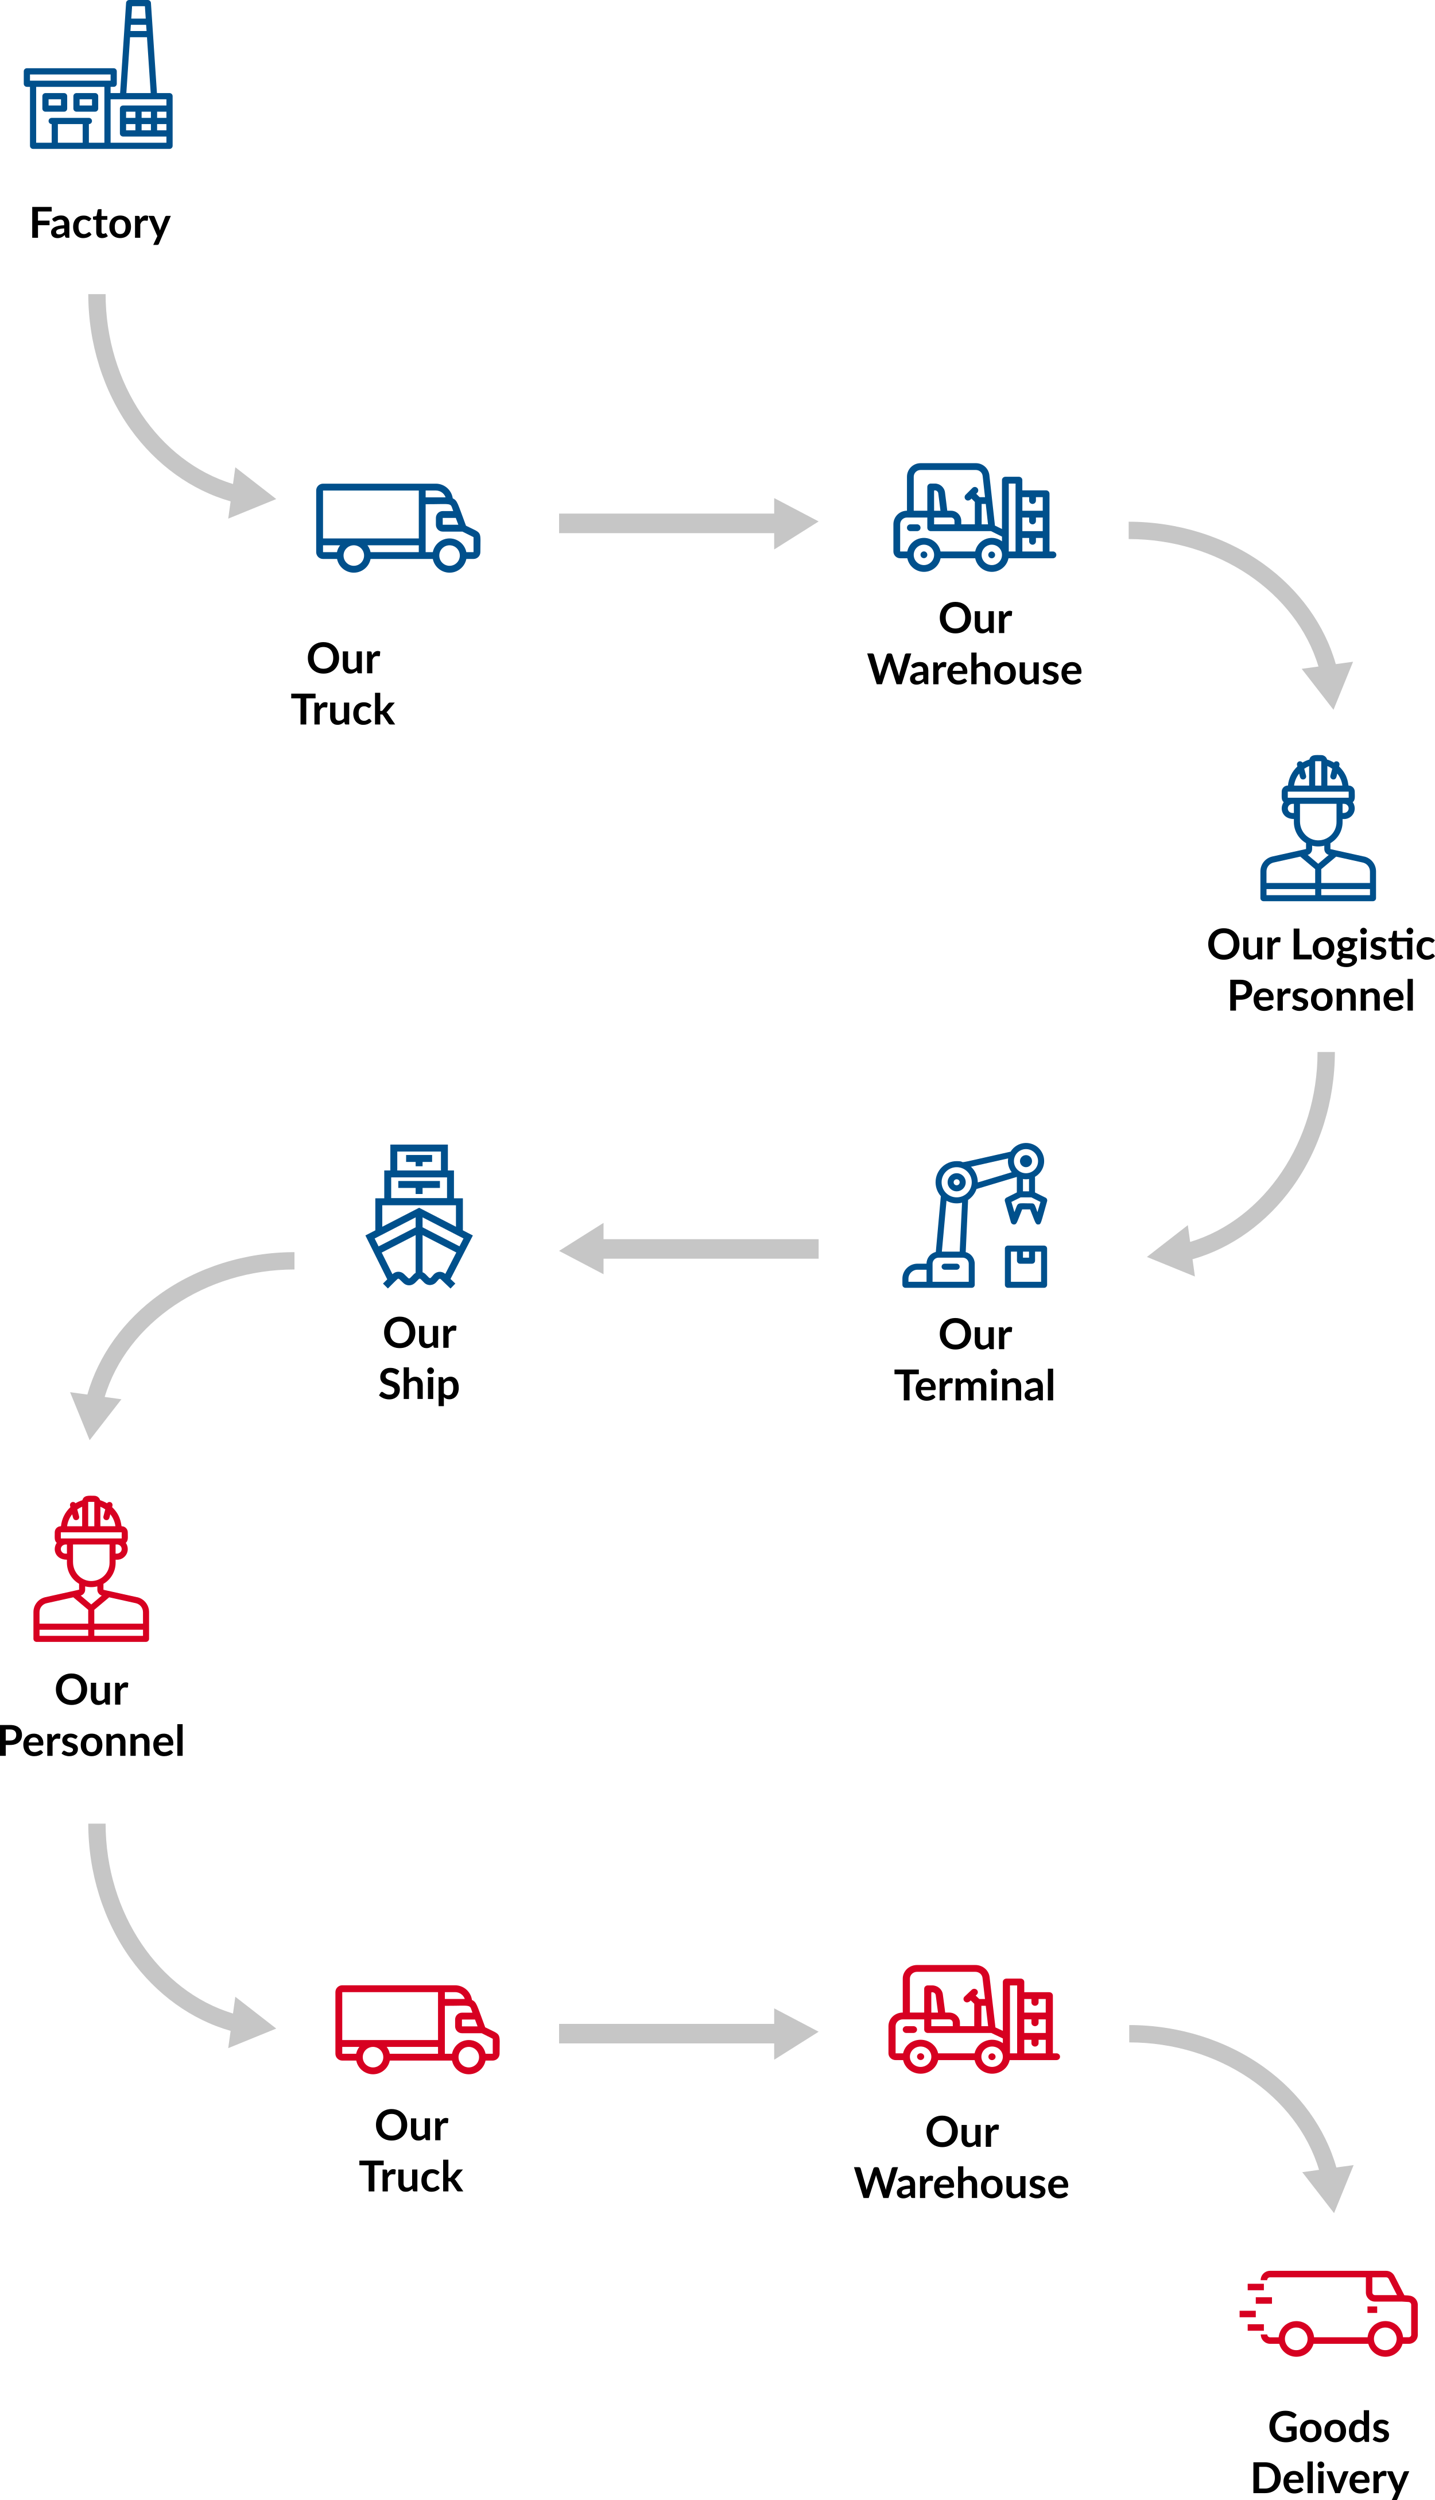 <?xml version="1.0" encoding="UTF-8"?>
<svg id="Livello_5" data-name="Livello 5" xmlns="http://www.w3.org/2000/svg" viewBox="0 0 828.04 1441.94">
  <defs>
    <style>
      .cls-1 {
        fill: #d70021;
      }

      .cls-1, .cls-2, .cls-3, .cls-4 {
        stroke-width: 0px;
      }

      .cls-2 {
        fill: #00508c;
      }

      .cls-3 {
        fill: #000;
      }

      .cls-4 {
        fill: #c6c6c6;
      }
    </style>
  </defs>
  <g>
    <path class="cls-3" d="M748.19,1399.38v7.2c-.9.67-1.86,1.15-2.88,1.46s-2.11.46-3.28.46c-1.45,0-2.77-.23-3.94-.68s-2.18-1.08-3.01-1.88c-.83-.8-1.47-1.76-1.92-2.88s-.68-2.33-.68-3.65.22-2.56.65-3.68c.43-1.12,1.05-2.08,1.85-2.88.8-.8,1.77-1.43,2.91-1.87,1.14-.44,2.42-.67,3.84-.67.72,0,1.4.06,2.02.17.63.11,1.21.27,1.75.47s1.03.45,1.47.73c.44.29.85.6,1.22.95l-.95,1.5c-.15.24-.34.38-.58.44-.24.05-.5,0-.78-.18-.27-.16-.54-.31-.81-.47-.27-.16-.57-.29-.9-.41-.33-.12-.71-.21-1.12-.28-.41-.07-.89-.11-1.43-.11-.88,0-1.67.15-2.38.44-.71.29-1.31.72-1.82,1.27-.5.55-.89,1.21-1.16,1.98s-.41,1.63-.41,2.58c0,1.02.15,1.93.44,2.73.29.8.7,1.48,1.23,2.03.53.55,1.17.98,1.91,1.27.75.29,1.58.44,2.5.44.66,0,1.24-.07,1.76-.21.52-.14,1.02-.33,1.51-.57v-3.22h-2.24c-.21,0-.38-.06-.5-.18-.12-.12-.18-.26-.18-.44v-1.87h5.91Z"/>
    <path class="cls-3" d="M756.35,1395.48c.93,0,1.79.15,2.55.46.77.3,1.42.73,1.97,1.29.55.56.97,1.24,1.26,2.04.29.8.44,1.7.44,2.69s-.15,1.9-.44,2.71c-.3.8-.72,1.49-1.26,2.05-.54.57-1.2,1-1.97,1.3-.77.3-1.62.46-2.55.46s-1.8-.15-2.57-.46c-.77-.3-1.43-.74-1.97-1.3-.55-.57-.97-1.25-1.27-2.05-.3-.8-.45-1.71-.45-2.71s.15-1.89.45-2.69c.3-.8.72-1.48,1.27-2.04.54-.56,1.2-.99,1.97-1.29.77-.3,1.63-.46,2.57-.46ZM756.35,1406.14c1.05,0,1.83-.35,2.33-1.06.5-.71.76-1.74.76-3.1s-.25-2.4-.76-3.11c-.5-.71-1.28-1.07-2.33-1.07s-1.86.36-2.37,1.08-.77,1.75-.77,3.11.26,2.38.77,3.09c.51.71,1.3,1.06,2.37,1.06Z"/>
    <path class="cls-3" d="M770.49,1395.48c.93,0,1.79.15,2.55.46.77.3,1.42.73,1.97,1.29.55.56.97,1.24,1.26,2.04.29.8.44,1.7.44,2.69s-.15,1.9-.44,2.71c-.3.8-.72,1.49-1.26,2.05-.54.57-1.2,1-1.97,1.3-.77.3-1.62.46-2.55.46s-1.8-.15-2.57-.46c-.77-.3-1.43-.74-1.97-1.3-.55-.57-.97-1.25-1.27-2.05-.3-.8-.45-1.71-.45-2.71s.15-1.89.45-2.69c.3-.8.72-1.48,1.27-2.04.54-.56,1.2-.99,1.97-1.29.77-.3,1.63-.46,2.57-.46ZM770.49,1406.14c1.05,0,1.83-.35,2.33-1.06.5-.71.76-1.74.76-3.1s-.25-2.4-.76-3.11c-.5-.71-1.28-1.07-2.33-1.07s-1.86.36-2.37,1.08-.77,1.75-.77,3.11.26,2.38.77,3.09c.51.71,1.3,1.06,2.37,1.06Z"/>
    <path class="cls-3" d="M790,1390.01v18.28h-1.86c-.4,0-.66-.18-.76-.55l-.26-1.22c-.51.58-1.09,1.05-1.75,1.42-.66.36-1.43.54-2.31.54-.69,0-1.32-.14-1.9-.43s-1.07-.7-1.48-1.25c-.41-.54-.73-1.22-.96-2.02s-.34-1.72-.34-2.76c0-.94.13-1.8.38-2.61.25-.8.62-1.5,1.09-2.09.48-.59,1.05-1.05,1.71-1.38.67-.33,1.41-.5,2.24-.5.71,0,1.31.11,1.81.33s.95.52,1.34.9v-6.66h3.04ZM786.96,1398.9c-.34-.42-.72-.71-1.12-.89-.41-.17-.84-.26-1.31-.26s-.87.09-1.24.26-.68.43-.95.78-.46.79-.6,1.33c-.14.54-.21,1.17-.21,1.9s.06,1.36.18,1.88c.12.51.29.93.51,1.25.22.32.49.56.81.7.32.14.68.22,1.07.22.63,0,1.17-.13,1.61-.39.44-.26.86-.64,1.25-1.12v-5.66Z"/>
    <path class="cls-3" d="M800.7,1398.13c-.08.13-.17.22-.26.28-.09.05-.21.08-.34.08-.15,0-.31-.04-.47-.12s-.36-.17-.58-.28c-.22-.1-.47-.2-.76-.28s-.62-.12-1-.12c-.6,0-1.07.13-1.41.38-.34.25-.51.59-.51,1,0,.27.09.5.26.68.18.18.41.35.7.49s.62.26.99.38c.37.11.74.23,1.13.36.38.13.76.28,1.12.45s.7.38.99.64c.29.26.52.57.7.93.18.36.26.8.26,1.3,0,.61-.11,1.17-.33,1.68-.22.51-.54.96-.97,1.33-.43.37-.95.66-1.58.87-.63.21-1.35.31-2.17.31-.43,0-.86-.04-1.27-.12s-.81-.19-1.19-.33c-.38-.14-.73-.3-1.06-.49s-.61-.39-.86-.62l.7-1.16c.09-.14.2-.25.32-.32.12-.07.28-.11.47-.11s.37.05.54.16c.17.11.36.22.58.34s.48.24.78.34c.3.11.68.16,1.14.16.36,0,.67-.04.93-.13.26-.09.47-.2.64-.34.17-.14.29-.3.37-.49.08-.18.12-.38.12-.57,0-.29-.09-.54-.26-.73-.18-.19-.41-.35-.7-.49s-.62-.26-1-.38c-.37-.11-.75-.23-1.14-.36s-.77-.29-1.14-.46c-.37-.18-.71-.4-1-.67s-.52-.6-.7-1-.26-.87-.26-1.43c0-.52.1-1.01.31-1.48s.51-.88.9-1.22.89-.63,1.49-.84c.59-.21,1.28-.31,2.06-.31.87,0,1.66.14,2.37.43.71.29,1.31.66,1.78,1.13l-.69,1.09Z"/>
    <path class="cls-3" d="M739.04,1428.93c0,1.3-.22,2.5-.65,3.59-.44,1.09-1.05,2.03-1.83,2.82-.79.79-1.74,1.4-2.84,1.83-1.11.44-2.34.65-3.69.65h-6.78v-17.79h6.78c1.35,0,2.58.22,3.69.66,1.11.44,2.05,1.05,2.84,1.83.79.78,1.4,1.72,1.83,2.81.43,1.09.65,2.29.65,3.59ZM735.64,1428.93c0-.98-.13-1.85-.39-2.63-.26-.78-.63-1.43-1.12-1.97s-1.08-.95-1.77-1.24-1.47-.43-2.34-.43h-3.46v12.52h3.46c.87,0,1.65-.14,2.34-.43s1.28-.7,1.77-1.24.86-1.19,1.12-1.97c.26-.77.39-1.65.39-2.63Z"/>
    <path class="cls-3" d="M743.65,1431.89c.05.65.16,1.21.34,1.68.18.47.42.86.71,1.17s.65.54,1.05.69c.41.15.86.23,1.35.23s.92-.06,1.27-.17c.36-.11.67-.24.93-.38s.5-.27.7-.38c.2-.11.4-.17.58-.17.25,0,.44.09.57.28l.87,1.11c-.34.39-.71.72-1.13.99-.42.27-.86.48-1.31.64s-.92.27-1.39.34-.93.1-1.37.1c-.88,0-1.69-.15-2.45-.44-.75-.29-1.41-.72-1.97-1.29s-1-1.28-1.32-2.12c-.32-.84-.48-1.81-.48-2.92,0-.86.14-1.67.42-2.43.28-.76.68-1.42,1.2-1.98.52-.56,1.16-1.01,1.91-1.33.75-.33,1.6-.49,2.54-.49.8,0,1.53.13,2.2.38.67.25,1.25.63,1.74,1.11.48.49.86,1.09,1.14,1.8.27.71.41,1.52.41,2.43,0,.46-.05.77-.15.93s-.29.24-.57.24h-7.81ZM749.45,1430.06c0-.39-.05-.77-.17-1.11-.11-.35-.28-.65-.5-.92s-.5-.47-.84-.62c-.34-.15-.74-.23-1.19-.23-.88,0-1.57.25-2.07.75-.5.5-.83,1.21-.97,2.13h5.73Z"/>
    <path class="cls-3" d="M757.53,1419.54v18.28h-3.04v-18.28h3.04Z"/>
    <path class="cls-3" d="M764.14,1421.52c0,.26-.05.51-.16.74-.11.23-.25.43-.42.6-.18.17-.38.31-.62.41-.24.1-.49.15-.76.15s-.51-.05-.74-.15c-.23-.1-.44-.24-.61-.41-.17-.17-.31-.37-.41-.6s-.15-.48-.15-.74.05-.52.15-.76c.1-.24.24-.44.41-.62.17-.17.38-.31.61-.41.23-.1.48-.15.74-.15s.52.05.76.15c.24.1.44.24.62.41.18.17.32.38.42.62.11.24.16.49.16.76ZM763.72,1425.2v12.62h-3.05v-12.62h3.05Z"/>
    <path class="cls-3" d="M778.2,1425.2l-5.01,12.62h-2.76l-5.01-12.62h2.51c.23,0,.42.05.57.16.15.11.25.24.3.41l2.44,6.74c.13.39.25.78.34,1.16s.18.75.26,1.13c.08-.38.17-.75.27-1.13s.22-.76.36-1.16l2.49-6.74c.06-.16.16-.3.31-.41s.32-.16.53-.16h2.4Z"/>
    <path class="cls-3" d="M781.76,1431.89c.05.65.16,1.21.34,1.68.18.47.42.86.71,1.17s.65.54,1.05.69c.41.15.86.23,1.35.23s.92-.06,1.27-.17c.36-.11.67-.24.93-.38s.5-.27.7-.38c.2-.11.4-.17.58-.17.25,0,.44.09.57.28l.87,1.11c-.34.39-.71.72-1.13.99-.42.27-.86.48-1.31.64s-.92.27-1.39.34-.93.1-1.37.1c-.88,0-1.69-.15-2.45-.44-.75-.29-1.41-.72-1.97-1.29s-1-1.28-1.32-2.12c-.32-.84-.48-1.81-.48-2.92,0-.86.14-1.67.42-2.43.28-.76.68-1.42,1.2-1.98.52-.56,1.16-1.01,1.91-1.33.75-.33,1.6-.49,2.54-.49.8,0,1.53.13,2.2.38.67.25,1.25.63,1.74,1.11.48.49.86,1.09,1.14,1.8.27.71.41,1.52.41,2.43,0,.46-.05.77-.15.93s-.29.24-.57.24h-7.81ZM787.55,1430.06c0-.39-.05-.77-.17-1.11-.11-.35-.28-.65-.5-.92s-.5-.47-.84-.62c-.34-.15-.74-.23-1.19-.23-.88,0-1.57.25-2.07.75-.5.5-.83,1.21-.97,2.13h5.73Z"/>
    <path class="cls-3" d="M795.42,1427.39c.39-.75.86-1.35,1.4-1.78.54-.43,1.18-.65,1.92-.65.58,0,1.05.13,1.4.38l-.2,2.28c-.04.15-.1.25-.18.31s-.18.09-.31.09c-.12,0-.31-.02-.55-.06s-.48-.06-.71-.06c-.34,0-.64.05-.9.15s-.5.24-.71.42c-.21.18-.39.41-.55.67-.16.26-.31.56-.45.9v7.78h-3.04v-12.62h1.78c.31,0,.53.06.65.17.12.11.21.31.25.6l.18,1.43Z"/>
    <path class="cls-3" d="M813.2,1425.2l-6.88,16.09c-.09.21-.21.38-.35.49-.14.11-.36.17-.66.17h-2.26l2.36-5.07-5.11-11.68h2.67c.24,0,.42.06.56.17.13.11.24.25.3.39l2.68,6.54c.09.22.17.44.23.66.06.22.12.45.18.68.07-.23.15-.46.22-.68.07-.23.16-.45.25-.67l2.53-6.53c.07-.16.17-.3.33-.41.15-.11.32-.16.51-.16h2.44Z"/>
  </g>
  <g>
    <path class="cls-3" d="M195.67,379.4c0,1.3-.21,2.51-.65,3.62s-1.04,2.07-1.83,2.88c-.79.81-1.73,1.45-2.84,1.9-1.11.46-2.34.68-3.69.68s-2.57-.23-3.68-.68c-1.11-.46-2.06-1.09-2.85-1.9-.79-.81-1.41-1.77-1.84-2.88-.44-1.11-.65-2.32-.65-3.62s.22-2.51.65-3.62c.43-1.11,1.05-2.07,1.84-2.88.79-.81,1.74-1.45,2.85-1.9,1.11-.46,2.33-.68,3.68-.68.9,0,1.75.1,2.55.31.79.21,1.53.5,2.19.89.67.38,1.26.84,1.79,1.39.53.55.98,1.16,1.35,1.83.37.67.65,1.4.84,2.19.19.79.29,1.62.29,2.48ZM192.28,379.4c0-.98-.13-1.85-.39-2.63-.26-.78-.63-1.43-1.12-1.97-.48-.54-1.07-.96-1.77-1.24s-1.47-.43-2.34-.43-1.65.14-2.34.43-1.28.7-1.77,1.24c-.49.54-.86,1.2-1.12,1.97-.26.77-.39,1.65-.39,2.63s.13,1.85.39,2.63c.26.78.64,1.43,1.12,1.97s1.08.95,1.77,1.24,1.47.43,2.34.43,1.65-.14,2.34-.43,1.28-.7,1.77-1.24.86-1.19,1.12-1.97c.26-.77.39-1.65.39-2.63Z"/>
    <path class="cls-3" d="M208.82,375.67v12.62h-1.86c-.4,0-.66-.18-.76-.55l-.21-1.01c-.52.53-1.09.95-1.71,1.27-.62.32-1.36.49-2.2.49-.69,0-1.3-.12-1.83-.35-.53-.23-.97-.56-1.33-.99-.36-.43-.63-.93-.82-1.52-.18-.59-.28-1.23-.28-1.94v-8.02h3.04v8.02c0,.77.18,1.37.54,1.79.36.42.89.63,1.61.63.52,0,1.02-.12,1.48-.35.46-.23.89-.56,1.3-.97v-9.13h3.04Z"/>
    <path class="cls-3" d="M214.69,377.86c.39-.75.86-1.35,1.4-1.78s1.18-.65,1.92-.65c.58,0,1.05.13,1.4.38l-.2,2.28c-.04.15-.1.25-.18.31s-.18.09-.31.09c-.12,0-.31-.02-.55-.06s-.48-.06-.71-.06c-.34,0-.64.05-.9.15-.26.1-.5.24-.71.42s-.39.41-.55.67c-.16.26-.31.56-.45.9v7.78h-3.04v-12.62h1.78c.31,0,.53.06.65.17.12.11.21.31.25.6l.18,1.43Z"/>
    <path class="cls-3" d="M182.08,402.75h-5.36v15.07h-3.31v-15.07h-5.36v-2.72h14.04v2.72Z"/>
    <path class="cls-3" d="M184.32,407.39c.39-.75.86-1.35,1.4-1.78s1.18-.65,1.92-.65c.58,0,1.05.13,1.4.38l-.2,2.28c-.04.15-.1.25-.18.31s-.18.09-.31.09c-.12,0-.31-.02-.55-.06s-.48-.06-.71-.06c-.34,0-.64.05-.9.15-.26.1-.5.24-.71.42s-.39.41-.55.67c-.16.26-.31.56-.45.9v7.78h-3.04v-12.62h1.78c.31,0,.53.06.65.17.12.11.21.31.25.6l.18,1.43Z"/>
    <path class="cls-3" d="M201.51,405.2v12.62h-1.86c-.4,0-.66-.18-.76-.55l-.21-1.01c-.52.53-1.09.95-1.71,1.27-.62.32-1.36.49-2.2.49-.69,0-1.3-.12-1.83-.35-.53-.23-.97-.56-1.34-.99-.36-.43-.63-.93-.82-1.52-.18-.59-.28-1.23-.28-1.94v-8.02h3.04v8.02c0,.77.18,1.37.54,1.79.36.42.89.63,1.61.63.52,0,1.02-.12,1.48-.35s.89-.56,1.3-.97v-9.13h3.04Z"/>
    <path class="cls-3" d="M213.55,407.87c-.09.12-.18.21-.26.27-.09.07-.21.1-.38.1-.16,0-.31-.05-.46-.14-.15-.09-.32-.2-.53-.32-.21-.12-.45-.23-.73-.32-.28-.09-.63-.14-1.05-.14-.53,0-1,.1-1.4.29-.4.19-.74.47-1,.83-.27.36-.47.8-.6,1.31s-.2,1.09-.2,1.74.07,1.27.22,1.8c.14.53.35.97.62,1.32.27.36.6.63.98.81s.82.28,1.3.28.88-.06,1.18-.18c.3-.12.55-.25.76-.39s.38-.28.54-.39c.15-.12.32-.18.51-.18.25,0,.43.09.55.28l.87,1.11c-.34.39-.7.72-1.09.99-.39.27-.8.48-1.22.64-.42.16-.86.27-1.3.34s-.89.1-1.33.1c-.78,0-1.51-.15-2.2-.44-.69-.29-1.29-.72-1.81-1.27-.52-.56-.92-1.24-1.22-2.05-.3-.81-.45-1.73-.45-2.76,0-.93.13-1.79.4-2.58.27-.79.66-1.48,1.18-2.05.52-.58,1.16-1.03,1.92-1.36s1.64-.49,2.63-.49,1.77.15,2.48.46c.71.3,1.35.74,1.91,1.3l-.8,1.11Z"/>
    <path class="cls-3" d="M219.41,399.54v10.47h.57c.21,0,.37-.03.49-.08.12-.05.24-.16.36-.33l3.14-3.88c.13-.17.28-.3.44-.39.16-.09.37-.14.62-.14h2.78l-3.92,4.69c-.28.37-.58.65-.91.85.17.12.33.27.46.43.13.16.26.34.39.53l4.21,6.13h-2.74c-.24,0-.44-.04-.62-.12-.17-.08-.32-.22-.43-.42l-3.22-4.79c-.12-.19-.23-.31-.36-.37s-.31-.09-.55-.09h-.69v5.78h-3.04v-18.28h3.04Z"/>
  </g>
  <g>
    <path class="cls-3" d="M560.32,356.2c0,1.3-.21,2.51-.65,3.62s-1.04,2.07-1.83,2.88c-.79.81-1.73,1.45-2.84,1.9s-2.34.68-3.69.68-2.57-.23-3.68-.68-2.06-1.09-2.85-1.9c-.79-.81-1.41-1.77-1.84-2.88-.44-1.11-.65-2.32-.65-3.62s.22-2.51.65-3.62c.43-1.11,1.05-2.07,1.84-2.88.79-.81,1.74-1.45,2.85-1.9s2.33-.68,3.68-.68c.9,0,1.75.11,2.55.31s1.53.5,2.19.89c.67.38,1.26.84,1.79,1.39.53.55.98,1.16,1.35,1.83.37.67.65,1.4.84,2.19.19.79.29,1.62.29,2.48ZM556.94,356.2c0-.97-.13-1.85-.39-2.62-.26-.78-.63-1.43-1.12-1.97-.48-.54-1.07-.96-1.77-1.24s-1.47-.43-2.34-.43-1.65.14-2.34.43-1.28.7-1.77,1.24c-.49.54-.86,1.2-1.12,1.97-.26.77-.39,1.65-.39,2.62s.13,1.85.39,2.63c.26.78.64,1.43,1.12,1.97s1.08.95,1.77,1.24,1.47.43,2.34.43,1.65-.14,2.34-.43,1.28-.7,1.77-1.24.86-1.19,1.12-1.97c.26-.77.39-1.65.39-2.63Z"/>
    <path class="cls-3" d="M573.48,352.47v12.62h-1.86c-.4,0-.66-.19-.76-.55l-.21-1.01c-.52.53-1.09.95-1.71,1.27-.62.32-1.36.49-2.2.49-.69,0-1.3-.12-1.83-.35-.53-.23-.97-.56-1.33-.99s-.63-.93-.82-1.52c-.18-.59-.28-1.23-.28-1.94v-8.02h3.04v8.02c0,.77.18,1.37.54,1.79.36.42.89.63,1.61.63.52,0,1.02-.12,1.48-.35.46-.23.89-.55,1.3-.96v-9.13h3.04Z"/>
    <path class="cls-3" d="M579.34,354.66c.39-.75.86-1.35,1.4-1.78.54-.43,1.18-.65,1.92-.65.58,0,1.05.13,1.4.38l-.2,2.28c-.04.15-.1.25-.18.31-.08.06-.18.09-.31.09-.12,0-.31-.02-.55-.06s-.48-.06-.71-.06c-.34,0-.64.05-.9.15-.26.1-.5.24-.71.43-.21.18-.39.41-.55.67-.16.26-.31.56-.45.9v7.78h-3.04v-12.62h1.78c.31,0,.53.05.65.17s.21.31.25.6l.18,1.43Z"/>
    <path class="cls-3" d="M525.84,376.83l-5.52,17.79h-2.99l-3.89-12.16c-.11-.29-.21-.66-.3-1.08-.05.21-.1.4-.15.58s-.1.35-.16.5l-3.92,12.16h-3l-5.51-17.79h2.77c.29,0,.53.07.72.2s.32.32.39.55l3.03,10.64c.07.26.13.55.19.86s.12.63.19.96c.06-.34.14-.67.21-.97s.16-.59.25-.85l3.49-10.64c.07-.19.2-.36.39-.52s.43-.23.71-.23h.97c.29,0,.52.07.7.21.18.14.32.32.41.54l3.48,10.64c.17.51.33,1.1.47,1.76.11-.65.23-1.23.36-1.76l3.03-10.64c.05-.2.17-.38.38-.53.2-.15.44-.22.72-.22h2.6Z"/>
    <path class="cls-3" d="M525.74,383.76c1.45-1.33,3.2-1.99,5.24-1.99.74,0,1.4.12,1.98.36.58.24,1.07.58,1.48,1.01.4.43.71.95.92,1.54.21.6.31,1.26.31,1.97v7.97h-1.38c-.29,0-.51-.04-.67-.13s-.28-.26-.37-.52l-.27-.91c-.32.29-.63.54-.94.76-.3.22-.62.4-.95.55-.33.15-.68.26-1.05.34-.37.08-.79.12-1.24.12-.53,0-1.03-.07-1.48-.22-.45-.14-.84-.36-1.17-.64s-.58-.64-.76-1.07c-.18-.43-.27-.92-.27-1.49,0-.32.05-.64.16-.95.11-.31.28-.62.52-.9.24-.29.55-.56.94-.81.38-.25.86-.47,1.42-.66.56-.19,1.22-.34,1.96-.46s1.6-.19,2.56-.21v-.74c0-.85-.18-1.47-.54-1.88s-.88-.61-1.56-.61c-.49,0-.9.06-1.22.17s-.61.24-.85.39c-.25.14-.47.27-.67.39-.2.11-.42.17-.67.17-.21,0-.39-.06-.54-.17-.15-.11-.27-.24-.36-.39l-.54-.97ZM532.71,389.23c-.88.04-1.62.12-2.21.23-.6.11-1.08.25-1.44.43-.36.17-.62.37-.77.6-.16.23-.23.48-.23.75,0,.54.16.92.47,1.14.32.23.73.35,1.24.35.62,0,1.16-.11,1.62-.34.46-.22.9-.57,1.33-1.03v-2.13Z"/>
    <path class="cls-3" d="M541.39,384.19c.39-.75.86-1.35,1.4-1.78.54-.43,1.18-.65,1.92-.65.58,0,1.05.13,1.4.38l-.2,2.28c-.04.15-.1.25-.18.31-.08.06-.18.09-.31.09-.12,0-.3-.02-.55-.06s-.48-.06-.71-.06c-.34,0-.64.05-.9.15-.26.1-.5.24-.71.43-.21.18-.39.41-.55.67-.16.26-.31.56-.45.9v7.78h-3.04v-12.62h1.78c.31,0,.53.05.65.17s.21.31.25.6l.18,1.43Z"/>
    <path class="cls-3" d="M549.68,388.69c.05.65.16,1.21.34,1.68.18.47.42.86.71,1.17.3.31.65.54,1.05.69.41.15.86.23,1.35.23s.92-.06,1.27-.17c.36-.12.67-.24.93-.38.27-.14.5-.27.7-.38.2-.11.4-.17.58-.17.25,0,.44.1.57.28l.87,1.11c-.34.39-.71.72-1.13.99-.42.27-.85.48-1.31.64s-.92.27-1.39.34c-.47.06-.93.1-1.37.1-.88,0-1.69-.14-2.45-.44-.76-.29-1.41-.72-1.97-1.29-.56-.57-1-1.28-1.32-2.12-.32-.84-.48-1.81-.48-2.92,0-.86.14-1.67.42-2.43.28-.76.68-1.42,1.2-1.98.52-.56,1.16-1.01,1.91-1.33s1.6-.49,2.54-.49c.79,0,1.53.13,2.2.38.67.26,1.25.63,1.74,1.11.48.49.86,1.09,1.14,1.8s.41,1.52.41,2.43c0,.46-.05.77-.15.93s-.29.24-.57.24h-7.81ZM555.48,386.86c0-.39-.06-.77-.17-1.11-.11-.35-.28-.65-.5-.92-.22-.26-.5-.47-.84-.62-.34-.15-.74-.23-1.19-.23-.88,0-1.57.25-2.07.75-.5.5-.83,1.21-.97,2.13h5.73Z"/>
    <path class="cls-3" d="M563.52,383.35c.49-.46,1.03-.83,1.62-1.12.59-.29,1.28-.43,2.08-.43.69,0,1.3.12,1.83.35.53.23.98.56,1.33.98.36.42.63.93.81,1.51.19.59.28,1.23.28,1.94v8.04h-3.04v-8.04c0-.77-.18-1.37-.53-1.79-.35-.42-.89-.63-1.61-.63-.53,0-1.02.12-1.48.36s-.89.56-1.3.97v9.13h-3.04v-18.28h3.04v7.01Z"/>
    <path class="cls-3" d="M579.95,381.8c.93,0,1.79.15,2.55.46.77.3,1.42.73,1.97,1.29.55.56.97,1.24,1.26,2.04.29.8.44,1.7.44,2.7s-.15,1.9-.44,2.71c-.29.8-.71,1.49-1.26,2.05-.55.57-1.2,1-1.97,1.3s-1.62.46-2.55.46-1.8-.15-2.57-.46-1.43-.74-1.97-1.3c-.54-.56-.97-1.25-1.27-2.05-.3-.8-.45-1.71-.45-2.71s.15-1.89.45-2.7c.3-.8.72-1.48,1.27-2.04.54-.56,1.2-.99,1.97-1.29.77-.3,1.63-.46,2.57-.46ZM579.95,392.47c1.05,0,1.83-.35,2.33-1.06.5-.71.76-1.74.76-3.1s-.25-2.4-.76-3.11c-.5-.71-1.28-1.07-2.33-1.07s-1.86.36-2.37,1.08c-.51.72-.77,1.75-.77,3.11s.26,2.38.77,3.1c.51.71,1.3,1.06,2.37,1.06Z"/>
    <path class="cls-3" d="M599.38,382v12.62h-1.86c-.4,0-.66-.19-.76-.55l-.21-1.01c-.52.53-1.09.95-1.71,1.27s-1.36.49-2.2.49c-.69,0-1.3-.12-1.83-.35-.53-.23-.97-.56-1.33-.99-.36-.43-.63-.93-.82-1.52s-.28-1.23-.28-1.94v-8.02h3.04v8.02c0,.77.18,1.37.54,1.79.36.42.89.63,1.61.63.53,0,1.02-.12,1.48-.35.46-.23.89-.55,1.3-.96v-9.13h3.04Z"/>
    <path class="cls-3" d="M610.08,384.46c-.08.13-.17.22-.26.28-.09.05-.21.08-.34.08-.15,0-.31-.04-.47-.12s-.36-.17-.58-.28c-.22-.1-.47-.2-.76-.28s-.62-.12-1-.12c-.6,0-1.07.13-1.41.38-.34.25-.51.59-.51,1,0,.27.09.5.26.68.18.19.41.35.7.49.29.14.62.26.99.38s.74.23,1.13.36c.38.13.76.28,1.12.45s.7.38.99.64c.29.26.53.57.7.93.18.36.27.79.27,1.3,0,.61-.11,1.17-.33,1.68-.22.51-.54.96-.97,1.33-.43.37-.95.66-1.58.87s-1.35.31-2.17.31c-.43,0-.86-.04-1.27-.12s-.81-.19-1.19-.33c-.38-.14-.73-.3-1.06-.49-.32-.19-.61-.39-.85-.62l.7-1.16c.09-.14.2-.25.32-.32s.28-.11.47-.11.37.05.54.16c.17.11.36.22.58.35.22.12.48.24.78.34s.68.16,1.14.16c.36,0,.67-.04.93-.13.26-.09.47-.2.64-.34.17-.14.29-.3.37-.48.08-.19.12-.38.12-.57,0-.29-.09-.54-.27-.73-.18-.19-.41-.35-.7-.49-.29-.14-.62-.26-1-.38s-.75-.23-1.14-.36c-.39-.13-.77-.29-1.14-.46-.37-.18-.71-.4-1-.67-.29-.27-.53-.6-.7-1-.18-.39-.26-.87-.26-1.43,0-.52.1-1.01.31-1.48.21-.47.51-.88.9-1.22.4-.35.89-.63,1.49-.84.6-.21,1.28-.31,2.06-.31.87,0,1.66.14,2.37.43.71.29,1.31.66,1.78,1.13l-.69,1.1Z"/>
    <path class="cls-3" d="M615.53,388.69c.05.65.16,1.21.35,1.68.18.47.42.86.71,1.17.29.31.65.54,1.05.69.41.15.86.23,1.35.23s.92-.06,1.27-.17c.36-.12.67-.24.94-.38.27-.14.5-.27.7-.38.2-.11.4-.17.58-.17.25,0,.44.1.57.28l.87,1.11c-.34.39-.71.72-1.13.99-.42.27-.86.48-1.31.64s-.92.27-1.39.34c-.47.06-.93.1-1.37.1-.88,0-1.69-.14-2.45-.44-.75-.29-1.41-.72-1.97-1.29s-1-1.28-1.32-2.12c-.32-.84-.48-1.81-.48-2.92,0-.86.14-1.67.42-2.43.28-.76.68-1.42,1.2-1.98.52-.56,1.16-1.01,1.91-1.33s1.6-.49,2.54-.49c.8,0,1.53.13,2.2.38.67.26,1.25.63,1.73,1.11.48.49.86,1.09,1.14,1.8s.41,1.52.41,2.43c0,.46-.05.77-.15.93s-.29.24-.57.24h-7.81ZM621.32,386.86c0-.39-.05-.77-.17-1.11-.11-.35-.28-.65-.5-.92-.22-.26-.5-.47-.84-.62-.34-.15-.74-.23-1.19-.23-.88,0-1.57.25-2.07.75-.5.5-.83,1.21-.96,2.13h5.73Z"/>
  </g>
  <g>
    <path class="cls-3" d="M21.92,121.96v5.27h6.67v2.65h-6.67v7.25h-3.32v-17.79h11.22v2.63h-7.9Z"/>
    <path class="cls-3" d="M30.09,126.26c1.45-1.33,3.2-1.99,5.24-1.99.74,0,1.4.12,1.98.36.58.24,1.07.58,1.48,1.01.4.43.71.95.92,1.54.21.6.31,1.25.31,1.97v7.97h-1.38c-.29,0-.51-.04-.67-.13-.16-.09-.28-.26-.37-.52l-.27-.91c-.32.29-.63.54-.94.76-.3.22-.62.4-.95.55-.33.15-.68.26-1.05.34-.37.08-.79.12-1.24.12-.53,0-1.03-.07-1.48-.22-.45-.14-.84-.36-1.17-.65s-.58-.64-.76-1.07c-.18-.43-.27-.92-.27-1.49,0-.32.05-.64.16-.95.11-.32.28-.62.52-.9.24-.29.56-.56.94-.81.39-.25.86-.48,1.42-.66.56-.19,1.22-.34,1.96-.46.75-.12,1.6-.19,2.56-.22v-.74c0-.84-.18-1.47-.54-1.88-.36-.41-.88-.61-1.56-.61-.49,0-.9.06-1.22.17s-.61.24-.86.39-.47.27-.67.39c-.2.11-.42.17-.67.17-.21,0-.39-.06-.54-.17-.15-.11-.27-.24-.36-.39l-.54-.97ZM37.05,131.73c-.88.04-1.62.12-2.21.23s-1.08.25-1.44.42c-.36.17-.62.37-.78.6s-.23.48-.23.75c0,.53.16.92.47,1.14.32.23.73.34,1.24.34.62,0,1.16-.11,1.62-.34.46-.22.9-.57,1.33-1.03v-2.13Z"/>
    <path class="cls-3" d="M51.91,127.17c-.09.12-.18.21-.26.27-.09.07-.21.1-.38.1-.16,0-.31-.05-.46-.14-.15-.09-.32-.2-.53-.32-.21-.12-.45-.23-.73-.32-.28-.09-.63-.14-1.05-.14-.53,0-1,.1-1.4.29-.4.19-.74.47-1,.83-.27.36-.47.8-.6,1.31-.13.51-.2,1.09-.2,1.74s.07,1.27.22,1.8c.14.53.35.97.62,1.32.27.36.6.63.98.81.38.18.82.28,1.3.28s.88-.06,1.17-.18.55-.25.76-.39c.2-.14.38-.28.54-.39.15-.12.32-.18.51-.18.25,0,.43.09.55.28l.87,1.11c-.34.39-.7.72-1.09.99-.39.27-.8.48-1.22.64s-.86.27-1.3.34c-.45.07-.89.1-1.33.1-.78,0-1.51-.15-2.2-.44s-1.29-.72-1.81-1.27-.92-1.24-1.22-2.05c-.3-.81-.45-1.73-.45-2.76,0-.93.13-1.79.4-2.58.27-.79.66-1.48,1.17-2.05.52-.58,1.16-1.03,1.92-1.36.76-.33,1.64-.49,2.63-.49s1.77.15,2.48.46,1.35.74,1.91,1.3l-.8,1.11Z"/>
    <path class="cls-3" d="M58.94,137.32c-1.1,0-1.94-.31-2.53-.93-.59-.62-.88-1.47-.88-2.56v-7.05h-1.29c-.16,0-.3-.05-.42-.16-.11-.11-.17-.27-.17-.48v-1.21l2.03-.33.64-3.44c.04-.16.12-.29.23-.38.11-.09.26-.14.44-.14h1.58v3.97h3.37v2.17h-3.37v6.84c0,.39.1.7.29.92.19.22.46.33.79.33.19,0,.35-.02.47-.07.13-.04.24-.09.33-.14.09-.05.18-.1.25-.14.07-.04.15-.07.22-.07.09,0,.16.02.22.07.06.05.12.11.18.2l.91,1.48c-.44.37-.95.65-1.53.84s-1.17.28-1.78.28Z"/>
    <path class="cls-3" d="M69.37,124.3c.93,0,1.79.15,2.55.46s1.42.73,1.97,1.29.97,1.24,1.26,2.04.44,1.7.44,2.69-.15,1.9-.44,2.71-.71,1.49-1.26,2.05c-.55.57-1.2,1-1.97,1.3-.77.3-1.62.46-2.55.46s-1.8-.15-2.57-.46c-.77-.3-1.43-.74-1.97-1.3-.54-.57-.97-1.25-1.27-2.05-.3-.8-.45-1.71-.45-2.71s.15-1.89.45-2.69c.3-.8.72-1.48,1.27-2.04s1.2-.99,1.97-1.29,1.63-.46,2.57-.46ZM69.37,134.97c1.05,0,1.83-.35,2.33-1.06.5-.71.76-1.74.76-3.1s-.25-2.4-.76-3.11c-.5-.71-1.28-1.07-2.33-1.07s-1.86.36-2.37,1.08c-.51.72-.77,1.75-.77,3.11s.26,2.38.77,3.09c.51.71,1.3,1.06,2.37,1.06Z"/>
    <path class="cls-3" d="M80.79,126.69c.39-.75.86-1.35,1.4-1.78s1.18-.65,1.92-.65c.58,0,1.05.13,1.4.38l-.2,2.28c-.04.15-.1.25-.18.31-.08.06-.18.09-.31.09-.12,0-.31-.02-.55-.06-.24-.04-.48-.06-.71-.06-.34,0-.64.05-.9.15-.26.1-.5.24-.71.42s-.39.41-.55.67c-.16.26-.31.56-.45.9v7.78h-3.04v-12.62h1.78c.31,0,.53.06.65.17.12.11.21.31.25.6l.18,1.43Z"/>
    <path class="cls-3" d="M98.57,124.5l-6.88,16.09c-.09.21-.21.38-.35.49-.14.11-.36.17-.66.17h-2.26l2.36-5.07-5.11-11.68h2.67c.24,0,.42.06.56.17.13.11.24.25.3.39l2.68,6.54c.09.22.17.44.23.66.06.22.12.45.18.68.07-.23.15-.46.22-.68s.16-.45.25-.67l2.53-6.53c.07-.16.17-.3.33-.41.15-.11.32-.16.51-.16h2.44Z"/>
  </g>
  <g>
    <path class="cls-3" d="M560.32,769.2c0,1.3-.21,2.51-.65,3.62-.43,1.11-1.04,2.07-1.83,2.88-.79.81-1.74,1.45-2.84,1.9-1.11.46-2.34.68-3.69.68s-2.57-.23-3.68-.68c-1.11-.46-2.06-1.09-2.85-1.9-.79-.81-1.4-1.77-1.84-2.88s-.65-2.32-.65-3.62.22-2.51.65-3.62,1.05-2.07,1.84-2.88c.79-.81,1.74-1.45,2.85-1.9,1.11-.46,2.33-.68,3.68-.68.9,0,1.75.1,2.55.31.79.21,1.53.5,2.19.89.66.38,1.26.84,1.79,1.39.53.55.98,1.16,1.35,1.83.37.67.65,1.4.84,2.19.19.79.29,1.62.29,2.48ZM556.94,769.2c0-.98-.13-1.85-.39-2.63-.26-.78-.64-1.43-1.12-1.97-.48-.54-1.07-.96-1.77-1.24s-1.47-.43-2.34-.43-1.65.14-2.34.43-1.28.7-1.77,1.24c-.49.54-.86,1.2-1.13,1.97-.26.77-.39,1.65-.39,2.63s.13,1.85.39,2.63c.26.78.64,1.43,1.13,1.97s1.08.95,1.77,1.24,1.47.43,2.34.43,1.65-.14,2.34-.43,1.28-.7,1.77-1.24c.48-.54.86-1.19,1.12-1.97.26-.77.39-1.65.39-2.63Z"/>
    <path class="cls-3" d="M573.48,765.47v12.62h-1.86c-.4,0-.66-.18-.76-.55l-.21-1.01c-.52.53-1.09.95-1.71,1.27s-1.36.49-2.2.49c-.69,0-1.3-.12-1.83-.35-.53-.23-.97-.56-1.33-.99-.36-.43-.63-.93-.82-1.52-.18-.59-.28-1.23-.28-1.94v-8.02h3.04v8.02c0,.77.18,1.37.54,1.79.36.42.89.63,1.61.63.53,0,1.02-.12,1.48-.35s.89-.56,1.3-.97v-9.13h3.04Z"/>
    <path class="cls-3" d="M579.34,767.66c.39-.75.86-1.35,1.4-1.78.54-.43,1.18-.65,1.92-.65.58,0,1.05.13,1.4.38l-.2,2.28c-.04.15-.1.25-.18.31s-.18.09-.31.09c-.12,0-.3-.02-.55-.06s-.48-.06-.71-.06c-.34,0-.64.05-.9.15-.26.1-.5.24-.71.42s-.39.41-.55.67c-.16.26-.31.56-.45.9v7.78h-3.04v-12.62h1.78c.31,0,.53.06.65.17.12.11.21.31.25.6l.18,1.43Z"/>
    <path class="cls-3" d="M530.19,792.55h-5.36v15.07h-3.31v-15.07h-5.37v-2.72h14.04v2.72Z"/>
    <path class="cls-3" d="M531.42,801.69c.05.65.16,1.21.35,1.68.18.47.42.86.71,1.17s.65.54,1.05.69c.41.15.86.23,1.35.23s.92-.06,1.27-.17c.36-.11.67-.24.94-.38s.5-.27.7-.38c.2-.11.4-.17.58-.17.25,0,.44.09.57.28l.87,1.11c-.34.39-.71.72-1.13.99s-.86.48-1.31.64-.92.27-1.39.34-.93.1-1.37.1c-.88,0-1.69-.15-2.45-.44-.75-.29-1.41-.72-1.97-1.29s-1-1.28-1.32-2.12-.48-1.81-.48-2.92c0-.86.14-1.67.42-2.43s.68-1.42,1.2-1.98c.52-.56,1.16-1.01,1.91-1.33s1.6-.49,2.54-.49c.8,0,1.53.13,2.2.38.67.25,1.25.63,1.73,1.11.48.49.86,1.09,1.14,1.8.27.71.41,1.52.41,2.43,0,.46-.05.77-.15.93s-.29.24-.57.24h-7.81ZM537.21,799.86c0-.39-.05-.77-.17-1.11-.11-.35-.28-.65-.5-.92-.22-.26-.5-.47-.84-.62-.34-.15-.74-.23-1.19-.23-.88,0-1.57.25-2.07.75-.5.5-.83,1.21-.96,2.13h5.73Z"/>
    <path class="cls-3" d="M545.09,797.19c.39-.75.86-1.35,1.4-1.78.54-.43,1.18-.65,1.92-.65.58,0,1.05.13,1.4.38l-.2,2.28c-.04.15-.1.25-.18.31-.08.06-.18.09-.31.09-.12,0-.31-.02-.55-.06-.24-.04-.48-.06-.71-.06-.34,0-.63.05-.9.15s-.5.24-.71.42-.39.41-.55.67c-.16.26-.31.56-.45.9v7.78h-3.04v-12.62h1.78c.31,0,.53.06.65.17.12.11.21.31.25.6l.19,1.43Z"/>
    <path class="cls-3" d="M551.4,807.62v-12.62h1.86c.39,0,.65.18.78.55l.2.94c.22-.25.45-.47.7-.68.24-.21.5-.38.77-.53s.57-.26.89-.35.66-.13,1.04-.13c.8,0,1.45.21,1.96.65s.9,1,1.15,1.72c.2-.42.44-.78.74-1.08.29-.3.62-.54.97-.73.35-.19.73-.33,1.13-.42.4-.09.8-.13,1.2-.13.7,0,1.32.11,1.86.32.54.21,1,.53,1.37.94s.65.91.84,1.5c.19.59.29,1.27.29,2.03v8.03h-3.04v-8.03c0-.8-.18-1.41-.53-1.81-.35-.41-.87-.61-1.55-.61-.31,0-.6.05-.87.16-.27.11-.5.26-.7.46-.2.2-.36.45-.47.76-.12.3-.17.65-.17,1.04v8.03h-3.05v-8.03c0-.84-.17-1.46-.51-1.84s-.84-.58-1.49-.58c-.44,0-.86.11-1.24.33-.38.22-.74.52-1.06.89v9.24h-3.04Z"/>
    <path class="cls-3" d="M575.57,791.32c0,.26-.05.51-.16.74-.11.23-.25.43-.42.6-.18.17-.38.31-.62.41-.24.1-.49.15-.76.15s-.51-.05-.74-.15c-.23-.1-.44-.24-.61-.41-.17-.17-.31-.37-.41-.6s-.15-.48-.15-.74.05-.52.15-.76c.1-.24.24-.44.41-.62.17-.17.38-.31.61-.41.23-.1.48-.15.74-.15s.52.05.76.15c.24.1.44.24.62.41.18.17.32.38.42.62.11.24.16.49.16.76ZM575.16,795v12.62h-3.05v-12.62h3.05Z"/>
    <path class="cls-3" d="M581.1,796.55c.25-.25.52-.49.81-.71.28-.22.58-.4.9-.55.32-.15.65-.27,1.01-.36s.75-.13,1.18-.13c.69,0,1.3.12,1.83.35.53.23.98.56,1.33.98.36.42.63.93.81,1.51.18.59.28,1.23.28,1.94v8.03h-3.04v-8.03c0-.77-.18-1.37-.53-1.79-.35-.42-.89-.63-1.61-.63-.52,0-1.02.12-1.48.36s-.89.56-1.3.97v9.13h-3.04v-12.62h1.86c.39,0,.65.18.78.55l.21,1Z"/>
    <path class="cls-3" d="M591.84,796.76c1.45-1.33,3.2-1.99,5.24-1.99.74,0,1.4.12,1.98.36.58.24,1.07.58,1.48,1.01.4.43.71.95.92,1.54s.31,1.25.31,1.97v7.97h-1.38c-.29,0-.51-.04-.66-.13-.16-.09-.28-.26-.37-.52l-.27-.91c-.32.29-.63.54-.93.76-.3.22-.62.4-.95.55-.33.15-.68.26-1.05.34s-.79.12-1.24.12c-.53,0-1.03-.07-1.48-.22s-.84-.36-1.17-.65-.58-.64-.76-1.07c-.18-.43-.27-.92-.27-1.49,0-.32.05-.64.16-.95.11-.32.28-.62.52-.9s.56-.56.94-.81c.38-.25.86-.48,1.42-.66s1.22-.34,1.96-.46,1.6-.19,2.56-.22v-.74c0-.84-.18-1.47-.54-1.88s-.88-.61-1.56-.61c-.49,0-.9.06-1.22.17-.32.12-.61.24-.85.39s-.47.27-.67.39c-.2.11-.42.17-.67.17-.21,0-.39-.06-.54-.17-.15-.11-.27-.24-.36-.39l-.54-.97ZM598.8,802.23c-.88.04-1.62.12-2.21.23s-1.08.25-1.44.42c-.36.17-.62.37-.77.6-.16.23-.23.48-.23.75,0,.53.16.92.47,1.14s.73.34,1.24.34c.62,0,1.16-.11,1.62-.34.46-.22.9-.57,1.33-1.03v-2.13Z"/>
    <path class="cls-3" d="M607.7,789.34v18.28h-3.04v-18.28h3.04Z"/>
  </g>
  <g>
    <path class="cls-3" d="M239.67,768.4c0,1.3-.21,2.51-.65,3.62-.43,1.11-1.04,2.07-1.83,2.88-.79.81-1.73,1.45-2.84,1.9-1.11.46-2.34.68-3.69.68s-2.57-.23-3.68-.68c-1.11-.46-2.06-1.09-2.85-1.9-.79-.81-1.4-1.77-1.84-2.88-.44-1.11-.65-2.32-.65-3.62s.22-2.51.65-3.62c.43-1.11,1.05-2.07,1.84-2.88.79-.81,1.74-1.45,2.85-1.9,1.11-.46,2.33-.68,3.68-.68.9,0,1.75.1,2.55.31.79.21,1.53.5,2.19.89.66.38,1.26.84,1.79,1.39.53.55.98,1.16,1.35,1.83.37.67.65,1.4.84,2.19.19.79.29,1.62.29,2.48ZM236.28,768.4c0-.98-.13-1.85-.39-2.63-.26-.78-.63-1.43-1.12-1.97-.48-.54-1.07-.96-1.77-1.24s-1.47-.43-2.34-.43-1.65.14-2.34.43-1.28.7-1.77,1.24c-.49.54-.86,1.2-1.12,1.97-.26.77-.39,1.65-.39,2.63s.13,1.85.39,2.63c.26.78.64,1.43,1.12,1.97s1.08.95,1.77,1.24,1.47.43,2.34.43,1.65-.14,2.34-.43,1.28-.7,1.77-1.24.86-1.19,1.12-1.97c.26-.77.39-1.65.39-2.63Z"/>
    <path class="cls-3" d="M252.82,764.67v12.62h-1.86c-.4,0-.66-.18-.76-.55l-.21-1.01c-.52.53-1.09.95-1.71,1.27s-1.36.49-2.2.49c-.69,0-1.3-.12-1.83-.35-.53-.23-.97-.56-1.34-.99-.36-.43-.63-.93-.82-1.52-.18-.59-.28-1.23-.28-1.94v-8.02h3.04v8.02c0,.77.18,1.37.54,1.79.36.42.89.63,1.61.63.52,0,1.02-.12,1.48-.35.46-.23.89-.56,1.3-.97v-9.13h3.04Z"/>
    <path class="cls-3" d="M258.69,766.86c.39-.75.86-1.35,1.4-1.78s1.18-.65,1.92-.65c.58,0,1.05.13,1.4.38l-.2,2.28c-.04.15-.1.25-.18.31s-.18.09-.31.09c-.12,0-.3-.02-.55-.06s-.48-.06-.71-.06c-.34,0-.64.05-.9.15-.26.1-.5.24-.71.42-.21.18-.39.41-.55.67-.16.26-.31.56-.45.9v7.78h-3.04v-12.62h1.79c.31,0,.53.06.65.17.12.11.21.31.25.6l.19,1.43Z"/>
    <path class="cls-3" d="M229.59,792.27c-.1.17-.2.3-.31.38-.11.08-.25.12-.41.12-.17,0-.36-.06-.56-.19s-.44-.27-.72-.42c-.28-.16-.6-.3-.98-.42s-.81-.19-1.32-.19c-.46,0-.86.06-1.21.17-.34.11-.63.26-.87.46-.23.2-.41.43-.52.71-.11.28-.17.58-.17.9,0,.42.12.77.35,1.05.23.28.54.52.93.71.39.2.82.37,1.32.53.49.16,1,.32,1.51.5.52.18,1.02.38,1.51.62.49.23.93.53,1.32.89.38.36.7.79.93,1.31.23.52.35,1.14.35,1.88,0,.8-.14,1.56-.41,2.26s-.68,1.31-1.21,1.83-1.18.93-1.94,1.23c-.76.3-1.64.45-2.62.45-.57,0-1.12-.06-1.67-.17-.55-.11-1.08-.27-1.58-.47-.5-.2-.98-.45-1.42-.74s-.84-.61-1.18-.96l.97-1.59c.08-.12.19-.21.32-.29s.27-.12.42-.12c.21,0,.43.08.66.25.24.17.52.36.85.56.33.21.71.39,1.15.56.44.17.96.25,1.58.25.94,0,1.67-.22,2.19-.67.52-.45.77-1.09.77-1.92,0-.47-.12-.85-.35-1.14s-.54-.54-.93-.74c-.38-.2-.82-.37-1.32-.51s-.99-.29-1.5-.46c-.51-.16-1.01-.36-1.5-.59s-.93-.53-1.32-.9c-.38-.37-.7-.83-.93-1.38-.23-.55-.35-1.24-.35-2.05,0-.65.13-1.28.39-1.89.26-.62.63-1.16,1.12-1.64s1.1-.86,1.82-1.14c.72-.29,1.55-.43,2.49-.43,1.05,0,2.02.17,2.9.49.89.33,1.64.79,2.26,1.38l-.82,1.56Z"/>
    <path class="cls-3" d="M236,795.55c.49-.46,1.03-.83,1.62-1.12.59-.29,1.28-.43,2.08-.43.69,0,1.3.12,1.83.35.53.23.98.56,1.33.98.36.42.63.93.81,1.51.18.59.28,1.23.28,1.94v8.03h-3.04v-8.03c0-.77-.18-1.37-.53-1.79-.35-.42-.89-.63-1.61-.63-.53,0-1.02.12-1.48.36s-.89.56-1.3.97v9.13h-3.04v-18.28h3.04v7.01Z"/>
    <path class="cls-3" d="M250.41,790.52c0,.26-.05.51-.16.74-.11.23-.25.43-.43.6-.18.17-.38.31-.62.41s-.49.15-.76.15-.51-.05-.74-.15c-.23-.1-.44-.24-.61-.41-.17-.17-.31-.37-.41-.6-.1-.23-.15-.48-.15-.74s.05-.52.15-.76c.1-.24.24-.44.41-.62.17-.17.38-.31.61-.41.23-.1.48-.15.74-.15s.52.05.76.15.45.24.62.41c.18.17.32.38.43.62.11.24.16.49.16.76ZM249.99,794.2v12.62h-3.05v-12.62h3.05Z"/>
    <path class="cls-3" d="M255.97,795.92c.52-.58,1.1-1.05,1.76-1.42.65-.36,1.43-.54,2.31-.54.69,0,1.32.14,1.89.43.57.29,1.06.7,1.48,1.25.41.54.73,1.22.96,2.02.22.8.34,1.72.34,2.75,0,.94-.13,1.82-.38,2.62s-.62,1.5-1.09,2.09c-.47.59-1.04,1.05-1.71,1.38-.67.33-1.42.5-2.25.5-.71,0-1.31-.11-1.81-.33-.5-.22-.95-.52-1.34-.9v5.17h-3.04v-16.74h1.86c.39,0,.65.18.78.55l.25,1.17ZM256.13,803.55c.34.42.72.71,1.12.89s.85.26,1.32.26.87-.09,1.24-.26.68-.43.94-.79c.26-.35.46-.8.6-1.33.14-.54.21-1.17.21-1.9s-.06-1.36-.18-1.88c-.12-.51-.29-.93-.51-1.25-.22-.32-.49-.55-.81-.7-.31-.15-.67-.22-1.08-.22-.63,0-1.17.13-1.61.4s-.86.64-1.25,1.13v5.66Z"/>
  </g>
  <g>
    <path class="cls-3" d="M50.28,974.2c0,1.3-.21,2.51-.65,3.62s-1.04,2.07-1.83,2.88c-.79.81-1.73,1.45-2.84,1.9s-2.34.68-3.69.68-2.57-.23-3.68-.68c-1.11-.46-2.06-1.09-2.85-1.9-.79-.81-1.4-1.77-1.84-2.88-.44-1.11-.65-2.32-.65-3.62s.22-2.51.65-3.62c.43-1.11,1.05-2.07,1.84-2.88.79-.81,1.74-1.45,2.85-1.9,1.11-.46,2.33-.68,3.68-.68.9,0,1.75.11,2.55.31s1.53.5,2.19.89c.66.38,1.26.84,1.79,1.39.53.55.98,1.16,1.35,1.83s.65,1.4.84,2.19.29,1.62.29,2.48ZM46.9,974.2c0-.97-.13-1.85-.39-2.62-.26-.78-.64-1.43-1.12-1.97-.48-.54-1.07-.96-1.77-1.24-.69-.29-1.47-.43-2.34-.43s-1.65.14-2.34.43c-.69.29-1.28.7-1.77,1.24-.49.54-.86,1.2-1.12,1.97-.26.77-.39,1.65-.39,2.62s.13,1.85.39,2.63c.26.78.64,1.43,1.12,1.97s1.08.95,1.77,1.24c.69.29,1.47.43,2.34.43s1.65-.14,2.34-.43c.69-.29,1.28-.7,1.77-1.24.48-.54.86-1.19,1.12-1.97.26-.77.39-1.65.39-2.63Z"/>
    <path class="cls-3" d="M63.43,970.47v12.62h-1.86c-.4,0-.66-.19-.76-.55l-.21-1.01c-.52.53-1.09.95-1.71,1.27s-1.36.49-2.2.49c-.69,0-1.3-.12-1.83-.35s-.97-.56-1.33-.99c-.36-.43-.63-.93-.82-1.52s-.28-1.23-.28-1.94v-8.02h3.04v8.02c0,.77.18,1.37.54,1.79.36.42.89.63,1.61.63.52,0,1.02-.12,1.48-.35.46-.23.89-.55,1.3-.96v-9.13h3.04Z"/>
    <path class="cls-3" d="M69.3,972.66c.39-.75.86-1.35,1.4-1.78.54-.43,1.18-.65,1.92-.65.58,0,1.05.13,1.4.38l-.2,2.28c-.04.15-.1.25-.18.31-.08.06-.18.09-.31.09-.12,0-.31-.02-.55-.06s-.48-.06-.71-.06c-.34,0-.64.05-.9.15-.26.1-.5.24-.71.43-.21.18-.39.41-.55.67-.16.26-.31.56-.45.9v7.78h-3.04v-12.62h1.78c.31,0,.53.05.65.17s.21.31.25.6l.18,1.43Z"/>
    <path class="cls-3" d="M5.78,994.83c1.19,0,2.22.14,3.09.42.87.28,1.59.67,2.15,1.17.57.5.99,1.1,1.26,1.79.27.7.41,1.46.41,2.29s-.14,1.65-.43,2.37c-.29.72-.72,1.33-1.29,1.85-.57.52-1.29.92-2.16,1.21s-1.88.43-3.03.43h-2.47v6.26H0v-17.79h5.78ZM5.78,1003.78c.61,0,1.14-.08,1.59-.23.45-.15.83-.37,1.12-.65.3-.28.52-.63.67-1.03s.22-.86.22-1.36-.07-.91-.22-1.29c-.15-.39-.37-.71-.66-.98-.3-.27-.67-.48-1.12-.62-.45-.14-.98-.22-1.6-.22h-2.47v6.39h2.47Z"/>
    <path class="cls-3" d="M16.51,1006.69c.05.65.16,1.21.34,1.68.18.47.42.86.71,1.17.29.31.65.54,1.05.69.41.15.86.23,1.35.23s.92-.06,1.27-.17c.36-.12.67-.24.93-.38.27-.14.5-.27.7-.38.2-.11.4-.17.58-.17.25,0,.44.1.57.28l.87,1.11c-.34.39-.71.72-1.13.99-.42.27-.86.48-1.31.64s-.92.27-1.39.34c-.47.06-.93.1-1.37.1-.88,0-1.69-.14-2.45-.44-.75-.29-1.41-.72-1.97-1.29s-1-1.28-1.32-2.12c-.32-.84-.48-1.81-.48-2.92,0-.86.14-1.67.42-2.43.28-.76.68-1.42,1.2-1.98.52-.56,1.16-1.01,1.91-1.33.75-.33,1.6-.49,2.54-.49.8,0,1.53.13,2.2.38.67.26,1.25.63,1.74,1.11.48.49.86,1.09,1.14,1.8s.41,1.52.41,2.43c0,.46-.05.77-.15.93s-.29.24-.57.24h-7.81ZM22.3,1004.86c0-.39-.05-.77-.17-1.11-.11-.35-.28-.65-.5-.92-.22-.26-.5-.47-.84-.62-.34-.15-.74-.23-1.19-.23-.88,0-1.57.25-2.07.75-.5.5-.83,1.21-.97,2.13h5.73Z"/>
    <path class="cls-3" d="M30.18,1002.19c.39-.75.86-1.35,1.4-1.78.54-.43,1.18-.65,1.92-.65.58,0,1.05.13,1.4.38l-.2,2.28c-.04.15-.1.25-.18.31-.08.06-.18.09-.31.09-.12,0-.31-.02-.55-.06s-.48-.06-.71-.06c-.34,0-.64.05-.9.15-.26.1-.5.24-.71.43-.21.18-.39.41-.55.67-.16.26-.31.56-.45.9v7.78h-3.04v-12.62h1.78c.31,0,.53.05.65.17s.21.31.25.6l.18,1.43Z"/>
    <path class="cls-3" d="M44.15,1002.46c-.08.13-.17.22-.26.28-.09.05-.21.08-.34.08-.15,0-.31-.04-.47-.12s-.36-.17-.58-.28c-.22-.1-.47-.2-.76-.28s-.62-.12-1-.12c-.6,0-1.07.13-1.41.38-.34.25-.51.59-.51,1,0,.27.09.5.26.68.18.19.41.35.7.49.29.14.62.26.99.38s.74.23,1.13.36c.38.13.76.28,1.12.45s.7.38.99.64c.29.26.52.57.7.93.18.36.26.79.26,1.3,0,.61-.11,1.17-.33,1.68-.22.51-.54.96-.97,1.33-.43.37-.95.66-1.58.87-.63.21-1.35.31-2.17.31-.43,0-.86-.04-1.27-.12s-.81-.19-1.19-.33c-.38-.14-.73-.3-1.06-.49-.32-.19-.61-.39-.86-.62l.7-1.16c.09-.14.2-.25.32-.32s.28-.11.47-.11.37.05.54.16c.17.11.36.22.58.35s.48.24.78.34.68.16,1.14.16c.36,0,.67-.04.93-.13.26-.09.47-.2.64-.34.17-.14.29-.3.37-.48.08-.19.12-.38.12-.57,0-.29-.09-.54-.26-.73-.18-.19-.41-.35-.7-.49-.29-.14-.62-.26-1-.38s-.75-.23-1.14-.36-.77-.29-1.14-.46c-.37-.18-.71-.4-1-.67-.29-.27-.52-.6-.7-1-.18-.39-.26-.87-.26-1.43,0-.52.1-1.01.31-1.48.21-.47.51-.88.9-1.22.4-.35.89-.63,1.49-.84.59-.21,1.28-.31,2.06-.31.87,0,1.66.14,2.37.43.71.29,1.31.66,1.78,1.13l-.69,1.1Z"/>
    <path class="cls-3" d="M52.85,999.8c.93,0,1.79.15,2.55.46.77.3,1.42.73,1.97,1.29.55.56.97,1.24,1.26,2.04.29.8.44,1.7.44,2.7s-.15,1.9-.44,2.71c-.3.8-.72,1.49-1.26,2.05-.54.57-1.2,1-1.97,1.3-.77.3-1.62.46-2.55.46s-1.8-.15-2.57-.46c-.77-.3-1.43-.74-1.97-1.3-.55-.56-.97-1.25-1.27-2.05-.3-.8-.45-1.71-.45-2.71s.15-1.89.45-2.7c.3-.8.72-1.48,1.27-2.04.54-.56,1.2-.99,1.97-1.29.77-.3,1.63-.46,2.57-.46ZM52.85,1010.47c1.05,0,1.83-.35,2.33-1.06.5-.71.76-1.74.76-3.1s-.25-2.4-.76-3.11c-.5-.71-1.28-1.07-2.33-1.07s-1.86.36-2.37,1.08c-.51.72-.77,1.75-.77,3.11s.26,2.38.77,3.1c.51.71,1.3,1.06,2.37,1.06Z"/>
    <path class="cls-3" d="M64.25,1001.55c.25-.26.52-.49.81-.71.28-.22.58-.4.9-.55s.65-.27,1.01-.36c.36-.09.75-.13,1.18-.13.69,0,1.3.12,1.83.35.53.23.98.56,1.33.98.36.42.63.93.81,1.51.18.59.28,1.23.28,1.94v8.04h-3.04v-8.04c0-.77-.18-1.37-.53-1.79s-.89-.63-1.61-.63c-.53,0-1.02.12-1.48.36s-.89.56-1.3.97v9.13h-3.04v-12.62h1.86c.39,0,.65.18.78.55l.21,1Z"/>
    <path class="cls-3" d="M78.12,1001.55c.25-.26.52-.49.81-.71.28-.22.58-.4.9-.55s.65-.27,1.01-.36c.36-.09.75-.13,1.18-.13.69,0,1.3.12,1.83.35.53.23.98.56,1.33.98.36.42.63.93.81,1.51.18.59.28,1.23.28,1.94v8.04h-3.04v-8.04c0-.77-.18-1.37-.53-1.79s-.89-.63-1.61-.63c-.53,0-1.02.12-1.48.36s-.89.56-1.3.97v9.13h-3.04v-12.62h1.86c.39,0,.65.18.78.55l.21,1Z"/>
    <path class="cls-3" d="M91.5,1006.69c.05.65.16,1.21.34,1.68.18.47.42.86.71,1.17.29.31.65.54,1.05.69.41.15.86.23,1.35.23s.92-.06,1.27-.17c.36-.12.67-.24.93-.38.27-.14.5-.27.7-.38.2-.11.4-.17.58-.17.25,0,.44.1.57.28l.87,1.11c-.34.39-.71.72-1.13.99-.42.27-.86.48-1.31.64s-.92.27-1.39.34c-.47.06-.93.1-1.37.1-.88,0-1.69-.14-2.45-.44-.75-.29-1.41-.72-1.97-1.29s-1-1.28-1.32-2.12c-.32-.84-.48-1.81-.48-2.92,0-.86.14-1.67.42-2.43.28-.76.68-1.42,1.2-1.98.52-.56,1.16-1.01,1.91-1.33.75-.33,1.6-.49,2.54-.49.8,0,1.53.13,2.2.38.67.26,1.25.63,1.74,1.11.48.49.86,1.09,1.14,1.8s.41,1.52.41,2.43c0,.46-.05.77-.15.93s-.29.24-.57.24h-7.81ZM97.29,1004.86c0-.39-.05-.77-.17-1.11-.11-.35-.28-.65-.5-.92-.22-.26-.5-.47-.84-.62-.34-.15-.74-.23-1.19-.23-.88,0-1.57.25-2.07.75-.5.5-.83,1.21-.97,2.13h5.73Z"/>
    <path class="cls-3" d="M105.38,994.34v18.28h-3.04v-18.28h3.04Z"/>
  </g>
  <g>
    <path class="cls-3" d="M715.22,544.4c0,1.3-.21,2.51-.65,3.62-.43,1.11-1.04,2.07-1.83,2.88-.79.81-1.74,1.45-2.84,1.9-1.11.46-2.34.68-3.69.68s-2.57-.23-3.68-.68c-1.11-.46-2.06-1.09-2.85-1.9-.79-.81-1.4-1.77-1.84-2.88s-.65-2.32-.65-3.62.22-2.51.65-3.62,1.05-2.07,1.84-2.88c.79-.81,1.74-1.45,2.85-1.9,1.11-.46,2.33-.68,3.68-.68.9,0,1.75.1,2.55.31.79.21,1.53.5,2.19.89.66.38,1.26.84,1.79,1.39.53.55.98,1.16,1.35,1.83.37.67.65,1.4.84,2.19.19.79.29,1.62.29,2.48ZM711.83,544.4c0-.98-.13-1.85-.39-2.63-.26-.78-.64-1.43-1.12-1.97-.48-.54-1.07-.96-1.77-1.24s-1.47-.43-2.34-.43-1.65.14-2.34.43-1.28.7-1.77,1.24c-.49.54-.86,1.2-1.13,1.97-.26.77-.39,1.65-.39,2.63s.13,1.85.39,2.63c.26.78.64,1.43,1.13,1.97s1.08.95,1.77,1.24,1.47.43,2.34.43,1.65-.14,2.34-.43,1.28-.7,1.77-1.24c.48-.54.86-1.19,1.12-1.97.26-.77.39-1.65.39-2.63Z"/>
    <path class="cls-3" d="M728.37,540.67v12.62h-1.86c-.4,0-.66-.18-.76-.55l-.21-1.01c-.52.53-1.09.95-1.71,1.27s-1.36.49-2.2.49c-.69,0-1.3-.12-1.83-.35-.53-.23-.97-.56-1.33-.99-.36-.43-.63-.93-.82-1.52-.18-.59-.28-1.23-.28-1.94v-8.02h3.04v8.02c0,.77.18,1.37.54,1.79.36.42.89.63,1.61.63.53,0,1.02-.12,1.48-.35s.89-.56,1.3-.97v-9.13h3.04Z"/>
    <path class="cls-3" d="M734.24,542.86c.39-.75.86-1.35,1.4-1.78.54-.43,1.18-.65,1.92-.65.58,0,1.05.13,1.4.38l-.2,2.28c-.04.15-.1.25-.18.31s-.18.09-.31.09c-.12,0-.3-.02-.55-.06s-.48-.06-.71-.06c-.34,0-.64.05-.9.15-.26.1-.5.24-.71.42s-.39.41-.55.67c-.16.26-.31.56-.45.9v7.78h-3.04v-12.62h1.78c.31,0,.53.06.65.17.12.11.21.31.25.6l.18,1.43Z"/>
    <path class="cls-3" d="M756.91,550.56v2.73h-10.42v-17.79h3.31v15.06h7.11Z"/>
    <path class="cls-3" d="M763.74,540.48c.94,0,1.79.15,2.55.46.77.3,1.42.73,1.97,1.29.55.56.97,1.24,1.26,2.04s.44,1.7.44,2.69-.15,1.9-.44,2.71-.72,1.49-1.26,2.05c-.54.57-1.2,1-1.97,1.3-.77.3-1.62.46-2.55.46s-1.8-.15-2.57-.46c-.77-.3-1.43-.74-1.97-1.3-.55-.57-.97-1.25-1.27-2.05-.3-.8-.45-1.71-.45-2.71s.15-1.89.45-2.69c.3-.8.72-1.48,1.27-2.04.54-.56,1.2-.99,1.97-1.29.77-.3,1.63-.46,2.57-.46ZM763.74,551.14c1.05,0,1.83-.35,2.33-1.06s.76-1.74.76-3.1-.25-2.4-.76-3.11c-.5-.71-1.28-1.07-2.33-1.07s-1.86.36-2.37,1.08c-.51.72-.77,1.75-.77,3.11s.26,2.38.77,3.09c.51.71,1.3,1.06,2.37,1.06Z"/>
    <path class="cls-3" d="M783.26,541.1v1.13c0,.36-.22.58-.65.67l-1.13.21c.17.43.26.91.26,1.43,0,.62-.12,1.19-.38,1.69-.25.5-.6.93-1.04,1.29-.44.35-.96.62-1.57.82-.6.19-1.25.29-1.95.29-.25,0-.48-.01-.71-.04-.23-.02-.46-.06-.68-.1-.39.24-.59.5-.59.8,0,.25.12.44.35.56.23.12.54.2.93.25.39.05.83.08,1.32.09.49.01,1,.04,1.51.08s1.02.11,1.51.21.93.26,1.32.49c.39.22.7.52.93.9.23.38.35.87.35,1.47,0,.56-.14,1.1-.41,1.62-.27.53-.67.99-1.19,1.4-.52.41-1.16.74-1.92.99-.76.25-1.62.38-2.59.38s-1.78-.09-2.49-.28c-.71-.18-1.29-.43-1.76-.74s-.82-.66-1.05-1.06c-.23-.4-.34-.82-.34-1.25,0-.59.18-1.08.54-1.48.36-.4.85-.72,1.47-.95-.34-.17-.6-.4-.8-.69s-.29-.66-.29-1.13c0-.19.03-.38.1-.58.07-.2.17-.4.31-.6.13-.2.3-.38.51-.56.21-.18.45-.33.73-.47-.64-.34-1.14-.8-1.51-1.38s-.55-1.25-.55-2.02c0-.62.12-1.19.38-1.69.25-.5.6-.94,1.05-1.29.45-.36.98-.63,1.59-.82.61-.19,1.28-.28,2-.28.54,0,1.05.06,1.53.17.47.11.91.27,1.3.49h3.63ZM780.24,553.86c0-.25-.07-.45-.22-.6-.15-.16-.35-.28-.6-.36-.25-.09-.55-.15-.89-.19-.34-.04-.7-.07-1.08-.09s-.78-.04-1.18-.06c-.41-.02-.8-.05-1.19-.1-.34.19-.61.41-.82.67-.21.25-.31.55-.31.89,0,.22.05.43.17.62.11.19.29.36.53.5s.55.25.94.33c.38.08.86.12,1.41.12s1.05-.04,1.46-.13c.41-.09.75-.21,1.01-.36s.46-.33.58-.54c.12-.21.18-.44.18-.68ZM776.8,546.68c.38,0,.71-.05.98-.15s.51-.24.7-.42.32-.4.42-.65c.09-.25.14-.53.14-.84,0-.62-.19-1.12-.56-1.48-.37-.37-.93-.55-1.68-.55s-1.31.18-1.68.55c-.37.36-.56.86-.56,1.48,0,.29.05.57.14.82.09.25.23.47.42.66.18.18.42.33.7.43s.61.15.98.15Z"/>
    <path class="cls-3" d="M788.75,536.99c0,.26-.05.51-.16.74s-.25.43-.42.6c-.18.17-.38.31-.62.41-.24.1-.49.15-.76.15s-.51-.05-.74-.15-.44-.24-.61-.41c-.17-.17-.31-.37-.41-.6-.1-.23-.15-.48-.15-.74s.05-.52.15-.76c.1-.24.24-.44.41-.62.17-.17.38-.31.61-.41s.48-.15.74-.15.53.05.76.15c.24.1.44.24.62.41.18.17.32.38.42.62.11.24.16.49.16.76ZM788.33,540.67v12.62h-3.05v-12.62h3.05Z"/>
    <path class="cls-3" d="M799.13,543.13c-.08.13-.17.22-.26.28-.09.05-.21.08-.34.08-.15,0-.31-.04-.47-.12s-.36-.17-.58-.28c-.22-.1-.47-.2-.76-.28-.28-.08-.62-.12-1-.12-.6,0-1.07.13-1.41.38s-.51.59-.51,1c0,.27.09.5.26.68s.41.35.7.49.62.26.99.38c.37.11.74.23,1.13.36.38.13.76.28,1.13.45s.7.38.99.64.53.57.7.93c.18.36.26.8.26,1.3,0,.61-.11,1.17-.33,1.68s-.54.96-.97,1.33c-.43.37-.95.66-1.58.87-.63.21-1.35.31-2.17.31-.44,0-.86-.04-1.27-.12s-.81-.19-1.19-.33-.73-.3-1.06-.49-.61-.39-.85-.62l.7-1.16c.09-.14.2-.25.32-.32.12-.07.28-.11.47-.11s.37.05.54.16c.17.11.36.22.58.34.22.12.48.24.78.34.3.11.68.16,1.14.16.36,0,.67-.04.93-.13s.47-.2.64-.34c.17-.14.29-.3.37-.49.08-.18.12-.38.12-.57,0-.29-.09-.54-.26-.73-.18-.19-.41-.35-.7-.49s-.62-.26-1-.38c-.37-.11-.76-.23-1.14-.36-.39-.13-.77-.29-1.14-.46-.37-.18-.71-.4-1-.67s-.53-.6-.7-1c-.18-.39-.26-.87-.26-1.43,0-.52.1-1.01.31-1.48s.51-.88.9-1.22c.4-.35.89-.63,1.49-.84s1.28-.31,2.06-.31c.87,0,1.66.14,2.38.43.71.29,1.31.66,1.78,1.13l-.69,1.09Z"/>
    <path class="cls-3" d="M814.98,553.3h-3.04v-10.35h-5.86v6.84c0,.39.1.7.29.92.19.22.46.33.79.33.19,0,.35-.02.47-.07.13-.04.24-.09.33-.14.09-.05.18-.1.25-.14.07-.04.15-.07.22-.07.09,0,.16.02.22.07.06.05.12.11.18.2l.91,1.48c-.44.37-.95.65-1.53.84s-1.17.28-1.78.28c-1.1,0-1.94-.31-2.53-.93-.59-.62-.88-1.47-.88-2.56v-7.05h-1.29c-.16,0-.3-.05-.42-.16s-.17-.27-.17-.48v-1.21l2.03-.34.64-3.43c.04-.16.12-.29.23-.38s.26-.14.44-.14h1.58v3.97h8.9v12.51ZM815.51,536.95c0,.26-.05.51-.16.74-.11.23-.25.44-.42.61-.18.17-.39.31-.63.41s-.5.15-.77.15-.51-.05-.74-.15-.43-.24-.6-.41c-.17-.17-.31-.38-.41-.61-.1-.23-.15-.48-.15-.74s.05-.52.15-.76c.1-.23.24-.44.41-.62.17-.18.37-.32.6-.42s.48-.15.74-.15.53.05.77.15.45.24.63.42c.18.18.32.38.42.62.11.23.16.49.16.76Z"/>
    <path class="cls-3" d="M827.12,543.34c-.09.12-.18.21-.26.27-.09.07-.21.1-.38.1-.16,0-.31-.05-.46-.14-.15-.09-.32-.2-.53-.32-.21-.12-.45-.23-.73-.32-.28-.09-.63-.14-1.05-.14-.53,0-1,.1-1.4.29-.4.19-.74.47-1,.83-.27.36-.47.8-.6,1.31s-.2,1.09-.2,1.74.07,1.27.22,1.8c.14.53.35.97.62,1.32.27.36.6.63.98.81s.82.28,1.3.28.88-.06,1.18-.18c.3-.12.55-.25.76-.39s.38-.28.54-.39c.15-.12.32-.18.51-.18.25,0,.43.09.55.28l.87,1.11c-.34.39-.7.72-1.09.99-.39.27-.8.48-1.22.64-.42.16-.86.27-1.3.34s-.89.1-1.33.1c-.78,0-1.51-.15-2.2-.44-.69-.29-1.29-.72-1.81-1.27-.52-.56-.92-1.24-1.22-2.05-.3-.81-.45-1.73-.45-2.76,0-.93.13-1.79.4-2.58.27-.79.66-1.48,1.18-2.05.52-.58,1.16-1.03,1.92-1.36s1.64-.49,2.63-.49,1.77.15,2.48.46c.71.3,1.35.74,1.91,1.3l-.8,1.11Z"/>
    <path class="cls-3" d="M715.67,565.03c1.19,0,2.22.14,3.09.42.87.28,1.59.67,2.15,1.17.57.5.99,1.1,1.26,1.8.28.7.41,1.46.41,2.29s-.14,1.65-.43,2.37-.72,1.33-1.29,1.85c-.57.52-1.29.92-2.16,1.21s-1.88.43-3.03.43h-2.47v6.26h-3.31v-17.79h5.78ZM715.67,573.98c.61,0,1.14-.08,1.59-.23s.83-.37,1.12-.65c.3-.28.52-.63.67-1.03s.22-.86.22-1.36-.07-.91-.22-1.29-.37-.71-.67-.98c-.29-.27-.67-.48-1.12-.62s-.98-.22-1.6-.22h-2.47v6.39h2.47Z"/>
    <path class="cls-3" d="M726.4,576.89c.05.65.16,1.21.34,1.68s.42.86.71,1.17c.29.31.65.54,1.05.69.41.15.86.23,1.35.23s.92-.06,1.27-.17c.36-.11.67-.24.94-.38.27-.14.5-.27.7-.38.2-.11.4-.17.58-.17.25,0,.44.09.57.28l.87,1.11c-.34.39-.71.72-1.13.99-.42.27-.85.48-1.31.64s-.92.27-1.39.34c-.47.07-.93.1-1.37.1-.88,0-1.69-.15-2.45-.44-.75-.29-1.41-.72-1.97-1.29-.56-.57-1-1.28-1.32-2.12-.32-.84-.48-1.81-.48-2.92,0-.86.14-1.67.42-2.43.28-.76.68-1.42,1.2-1.98.52-.56,1.16-1.01,1.91-1.33.75-.33,1.6-.49,2.54-.49.79,0,1.53.13,2.2.38.67.25,1.25.63,1.74,1.11.48.49.86,1.09,1.14,1.8.28.71.41,1.52.41,2.43,0,.46-.05.77-.15.93-.1.16-.29.24-.57.24h-7.81ZM732.2,575.06c0-.39-.06-.77-.17-1.11-.11-.35-.28-.65-.5-.92-.22-.26-.5-.47-.84-.62-.34-.15-.74-.23-1.19-.23-.88,0-1.57.25-2.07.75s-.83,1.21-.97,2.13h5.73Z"/>
    <path class="cls-3" d="M740.07,572.39c.39-.75.86-1.35,1.4-1.78s1.18-.65,1.92-.65c.58,0,1.05.13,1.4.38l-.2,2.28c-.04.15-.1.25-.18.31s-.18.09-.31.09c-.12,0-.31-.02-.55-.06s-.48-.06-.71-.06c-.34,0-.64.05-.9.15-.26.1-.5.24-.71.42s-.39.41-.55.67c-.16.26-.31.56-.45.9v7.78h-3.04v-12.62h1.78c.31,0,.53.06.65.17.12.11.21.31.25.6l.18,1.43Z"/>
    <path class="cls-3" d="M754.04,572.66c-.08.13-.17.22-.26.28-.09.05-.21.08-.34.08-.15,0-.31-.04-.47-.12s-.36-.17-.58-.28c-.22-.1-.47-.2-.76-.28-.28-.08-.62-.12-1-.12-.6,0-1.07.13-1.41.38-.34.25-.51.59-.51,1,0,.27.09.5.26.68.18.18.41.35.7.49s.62.26.99.38c.37.11.74.23,1.12.36.38.13.76.28,1.13.45s.7.38.99.64.52.57.7.93c.18.36.26.8.26,1.3,0,.61-.11,1.17-.33,1.68-.22.51-.54.96-.96,1.33-.43.37-.95.66-1.58.87s-1.35.31-2.17.31c-.44,0-.86-.04-1.27-.12-.42-.08-.81-.19-1.19-.33-.38-.14-.73-.3-1.06-.49s-.61-.39-.86-.62l.7-1.16c.09-.14.2-.25.32-.32.12-.07.28-.11.47-.11s.37.05.54.16c.17.11.36.22.58.34s.48.24.78.34c.3.11.68.16,1.14.16.36,0,.67-.04.93-.13.26-.09.47-.2.64-.34.17-.14.29-.3.37-.49.08-.18.12-.38.12-.57,0-.29-.09-.54-.26-.73-.18-.19-.41-.35-.7-.49-.29-.14-.62-.26-1-.38-.37-.11-.75-.23-1.14-.36-.39-.13-.77-.29-1.14-.46-.37-.18-.71-.4-1-.67s-.52-.6-.7-1-.26-.87-.26-1.43c0-.52.1-1.01.31-1.48s.51-.88.9-1.22.89-.63,1.49-.84c.59-.21,1.28-.31,2.06-.31.87,0,1.66.14,2.37.43s1.31.66,1.78,1.13l-.69,1.09Z"/>
    <path class="cls-3" d="M762.74,570c.93,0,1.79.15,2.55.46.77.3,1.42.73,1.97,1.29.54.56.96,1.24,1.26,2.04.3.8.44,1.7.44,2.69s-.15,1.9-.44,2.71c-.29.8-.71,1.49-1.26,2.05-.55.57-1.2,1-1.97,1.3-.77.3-1.62.46-2.55.46s-1.8-.15-2.57-.46c-.77-.3-1.43-.74-1.97-1.3-.54-.57-.97-1.25-1.27-2.05s-.45-1.71-.45-2.71.15-1.89.45-2.69.72-1.48,1.27-2.04c.55-.56,1.2-.99,1.97-1.29.77-.3,1.63-.46,2.57-.46ZM762.74,580.67c1.05,0,1.83-.35,2.33-1.06s.76-1.74.76-3.1-.25-2.4-.76-3.11c-.5-.71-1.28-1.07-2.33-1.07s-1.86.36-2.37,1.08c-.51.72-.77,1.75-.77,3.11s.26,2.38.77,3.09c.51.71,1.3,1.06,2.37,1.06Z"/>
    <path class="cls-3" d="M774.14,571.75c.25-.25.52-.49.81-.71.28-.22.58-.4.9-.55.32-.15.65-.27,1.02-.36.36-.09.75-.13,1.18-.13.69,0,1.3.12,1.83.35.53.23.98.56,1.33.98.36.42.63.93.81,1.51.19.59.28,1.23.28,1.94v8.03h-3.04v-8.03c0-.77-.18-1.37-.53-1.79-.35-.42-.89-.63-1.61-.63-.53,0-1.02.12-1.48.36s-.89.56-1.3.97v9.13h-3.04v-12.62h1.86c.39,0,.65.18.77.55l.21,1Z"/>
    <path class="cls-3" d="M788.01,571.75c.25-.25.52-.49.81-.71.28-.22.58-.4.9-.55.32-.15.65-.27,1.02-.36.36-.09.75-.13,1.18-.13.69,0,1.3.12,1.83.35.53.23.98.56,1.33.98.36.42.63.93.81,1.51.19.59.28,1.23.28,1.94v8.03h-3.04v-8.03c0-.77-.18-1.37-.53-1.79-.35-.42-.89-.63-1.61-.63-.53,0-1.02.12-1.48.36s-.89.56-1.3.97v9.13h-3.04v-12.62h1.86c.39,0,.65.18.77.55l.21,1Z"/>
    <path class="cls-3" d="M801.39,576.89c.05.65.16,1.21.34,1.68.18.47.42.86.71,1.17s.65.54,1.05.69c.41.15.86.23,1.35.23s.92-.06,1.27-.17c.36-.11.67-.24.93-.38s.5-.27.7-.38c.2-.11.4-.17.58-.17.25,0,.44.09.57.28l.87,1.11c-.34.39-.71.72-1.13.99-.42.27-.85.48-1.31.64s-.92.27-1.39.34c-.47.07-.93.1-1.37.1-.88,0-1.69-.15-2.45-.44-.76-.29-1.41-.72-1.97-1.29-.56-.57-1-1.28-1.32-2.12s-.48-1.81-.48-2.92c0-.86.14-1.67.42-2.43.28-.76.68-1.42,1.2-1.98.52-.56,1.16-1.01,1.91-1.33s1.6-.49,2.54-.49c.79,0,1.53.13,2.2.38.67.25,1.25.63,1.74,1.11.48.49.86,1.09,1.14,1.8.28.71.41,1.52.41,2.43,0,.46-.05.77-.15.93s-.29.24-.57.24h-7.81ZM807.18,575.06c0-.39-.06-.77-.17-1.11-.11-.35-.28-.65-.5-.92s-.5-.47-.84-.62c-.34-.15-.74-.23-1.19-.23-.88,0-1.57.25-2.07.75-.5.5-.83,1.21-.97,2.13h5.73Z"/>
    <path class="cls-3" d="M815.26,564.54v18.28h-3.04v-18.28h3.04Z"/>
  </g>
  <g>
    <path class="cls-3" d="M234.98,1225.4c0,1.3-.21,2.51-.65,3.62s-1.04,2.07-1.83,2.88-1.73,1.45-2.84,1.9c-1.11.46-2.34.68-3.69.68s-2.57-.23-3.68-.68c-1.11-.46-2.06-1.09-2.85-1.9-.79-.81-1.4-1.77-1.84-2.88-.44-1.11-.65-2.32-.65-3.62s.22-2.51.65-3.62c.43-1.11,1.05-2.07,1.84-2.88.79-.81,1.74-1.45,2.85-1.9,1.11-.46,2.33-.68,3.68-.68.9,0,1.75.1,2.55.31.8.21,1.53.5,2.19.88.66.38,1.26.85,1.79,1.39.53.54.98,1.15,1.35,1.83.37.67.65,1.4.84,2.19.19.79.29,1.62.29,2.48ZM231.6,1225.4c0-.98-.13-1.85-.39-2.63-.26-.78-.64-1.43-1.12-1.97-.48-.54-1.07-.96-1.77-1.24s-1.47-.43-2.34-.43-1.65.14-2.34.43c-.69.29-1.28.7-1.77,1.24s-.86,1.2-1.12,1.97c-.26.78-.39,1.65-.39,2.63s.13,1.85.39,2.63c.26.78.64,1.43,1.12,1.97s1.08.95,1.77,1.24c.69.29,1.47.43,2.34.43s1.65-.14,2.34-.43,1.28-.7,1.77-1.24c.48-.54.86-1.19,1.12-1.97.26-.78.39-1.65.39-2.63Z"/>
    <path class="cls-3" d="M248.14,1221.67v12.62h-1.86c-.4,0-.66-.18-.76-.55l-.21-1.01c-.52.53-1.09.95-1.71,1.27s-1.36.49-2.2.49c-.69,0-1.3-.12-1.83-.35-.53-.23-.97-.56-1.33-.99-.36-.43-.63-.93-.82-1.52-.18-.59-.28-1.23-.28-1.94v-8.02h3.04v8.02c0,.77.18,1.37.54,1.79.36.42.89.63,1.61.63.52,0,1.02-.12,1.48-.35.46-.23.89-.56,1.3-.97v-9.13h3.04Z"/>
    <path class="cls-3" d="M254.01,1223.86c.39-.76.86-1.35,1.4-1.78.54-.43,1.18-.64,1.92-.64.58,0,1.05.13,1.4.38l-.2,2.28c-.04.15-.1.25-.18.31-.08.06-.18.09-.31.09-.12,0-.31-.02-.55-.06s-.48-.06-.71-.06c-.34,0-.64.05-.9.15-.26.1-.5.24-.71.42-.21.19-.39.41-.55.67-.16.26-.31.56-.45.9v7.78h-3.04v-12.62h1.78c.31,0,.53.06.65.17.12.11.21.31.25.6l.18,1.43Z"/>
    <path class="cls-3" d="M221.4,1248.75h-5.36v15.07h-3.31v-15.07h-5.36v-2.72h14.04v2.72Z"/>
    <path class="cls-3" d="M223.64,1253.39c.39-.76.86-1.35,1.4-1.78.54-.43,1.18-.64,1.92-.64.58,0,1.05.13,1.4.38l-.2,2.28c-.04.15-.1.25-.18.31-.08.06-.18.09-.31.09-.12,0-.31-.02-.55-.06s-.48-.06-.71-.06c-.34,0-.64.05-.9.15-.26.1-.5.24-.71.42-.21.19-.39.41-.55.67-.16.26-.31.56-.45.9v7.78h-3.04v-12.62h1.78c.31,0,.53.06.65.17.12.11.21.31.25.6l.18,1.43Z"/>
    <path class="cls-3" d="M240.83,1251.2v12.62h-1.86c-.4,0-.66-.18-.76-.55l-.21-1.01c-.52.53-1.09.95-1.71,1.27s-1.36.49-2.2.49c-.69,0-1.3-.12-1.83-.35-.53-.23-.97-.56-1.33-.99-.36-.43-.63-.93-.82-1.52-.18-.59-.28-1.23-.28-1.94v-8.02h3.04v8.02c0,.77.18,1.37.54,1.79.36.42.89.63,1.61.63.52,0,1.02-.12,1.48-.35.46-.23.89-.56,1.3-.97v-9.13h3.04Z"/>
    <path class="cls-3" d="M252.87,1253.87c-.09.12-.18.21-.26.27s-.21.1-.38.1-.31-.05-.46-.14c-.15-.09-.32-.2-.53-.32s-.45-.22-.73-.32c-.28-.09-.63-.14-1.05-.14-.53,0-1,.1-1.4.29-.4.19-.74.47-1,.83s-.47.8-.6,1.31c-.13.51-.2,1.09-.2,1.74s.07,1.27.22,1.8.35.96.62,1.32.6.63.98.81c.39.18.82.28,1.3.28s.88-.06,1.18-.18c.3-.12.55-.25.76-.39.21-.14.38-.28.54-.39.15-.12.32-.18.51-.18.25,0,.43.09.55.28l.87,1.11c-.34.39-.7.72-1.1.99-.39.27-.8.48-1.22.64-.42.16-.86.27-1.3.34-.45.07-.89.1-1.33.1-.78,0-1.51-.15-2.2-.44-.69-.29-1.29-.71-1.81-1.27-.52-.56-.92-1.24-1.22-2.05-.3-.81-.45-1.73-.45-2.76,0-.93.13-1.79.4-2.58.27-.79.66-1.48,1.17-2.05s1.16-1.03,1.92-1.36,1.64-.49,2.63-.49,1.77.15,2.48.46c.71.3,1.35.74,1.91,1.3l-.8,1.11Z"/>
    <path class="cls-3" d="M258.73,1245.54v10.47h.57c.21,0,.37-.03.49-.08.12-.05.24-.16.36-.33l3.14-3.88c.13-.17.28-.3.44-.39.16-.09.37-.14.62-.14h2.78l-3.92,4.69c-.28.37-.58.65-.91.85.17.12.33.27.46.43s.26.34.39.53l4.21,6.13h-2.74c-.24,0-.44-.04-.62-.12-.17-.08-.32-.22-.43-.42l-3.22-4.79c-.12-.19-.23-.31-.36-.37-.12-.06-.31-.09-.55-.09h-.69v5.78h-3.04v-18.28h3.04Z"/>
  </g>
  <g>
    <path class="cls-3" d="M552.69,1229.2c0,1.3-.21,2.51-.65,3.62s-1.04,2.07-1.83,2.88c-.79.81-1.73,1.45-2.84,1.9-1.11.46-2.34.68-3.69.68s-2.57-.23-3.68-.68c-1.11-.46-2.06-1.09-2.85-1.9-.79-.81-1.4-1.77-1.84-2.88-.44-1.11-.65-2.32-.65-3.62s.22-2.51.65-3.62c.43-1.11,1.05-2.07,1.84-2.88.79-.81,1.74-1.45,2.85-1.9,1.11-.46,2.33-.68,3.68-.68.9,0,1.75.1,2.55.31.8.21,1.53.5,2.19.89.66.38,1.26.84,1.79,1.39.53.55.98,1.16,1.35,1.83.37.67.65,1.4.84,2.19.19.79.29,1.62.29,2.48ZM549.3,1229.2c0-.98-.13-1.85-.39-2.63-.26-.78-.64-1.43-1.12-1.97-.48-.54-1.07-.96-1.77-1.24s-1.47-.43-2.34-.43-1.65.14-2.34.43c-.69.29-1.28.7-1.77,1.24-.49.54-.86,1.2-1.12,1.97-.26.77-.39,1.65-.39,2.63s.13,1.85.39,2.63c.26.78.64,1.43,1.12,1.97s1.08.95,1.77,1.24c.69.29,1.47.43,2.34.43s1.65-.14,2.34-.43,1.28-.7,1.77-1.24c.48-.54.86-1.19,1.12-1.97.26-.77.39-1.65.39-2.63Z"/>
    <path class="cls-3" d="M565.84,1225.47v12.62h-1.86c-.4,0-.66-.18-.76-.55l-.21-1.01c-.52.53-1.09.95-1.71,1.27s-1.36.49-2.2.49c-.69,0-1.3-.12-1.83-.35-.53-.23-.97-.56-1.33-.99-.36-.43-.63-.93-.82-1.52-.18-.59-.28-1.23-.28-1.94v-8.02h3.04v8.02c0,.77.18,1.37.54,1.79.36.42.89.63,1.61.63.52,0,1.02-.12,1.48-.35.46-.23.89-.56,1.3-.97v-9.13h3.04Z"/>
    <path class="cls-3" d="M571.71,1227.66c.39-.75.86-1.35,1.4-1.78.54-.43,1.18-.65,1.92-.65.58,0,1.05.13,1.4.38l-.2,2.28c-.04.15-.1.25-.18.31s-.18.09-.31.09c-.12,0-.31-.02-.55-.06s-.48-.06-.71-.06c-.34,0-.64.05-.9.15s-.5.24-.71.42c-.21.18-.39.41-.55.67-.16.26-.31.56-.45.9v7.78h-3.04v-12.62h1.78c.31,0,.53.06.65.17.12.11.21.31.25.6l.18,1.43Z"/>
    <path class="cls-3" d="M518.2,1249.83l-5.52,17.79h-2.99l-3.89-12.16c-.11-.29-.21-.66-.29-1.08-.05.21-.1.4-.15.58-.05.18-.1.35-.16.5l-3.92,12.16h-3l-5.51-17.79h2.77c.29,0,.53.07.72.2.19.13.32.32.39.55l3.03,10.64c.07.26.13.55.19.86.06.31.12.63.19.96.07-.34.14-.67.22-.97.08-.3.16-.59.25-.85l3.49-10.64c.07-.19.19-.36.39-.52.19-.16.43-.23.71-.23h.97c.29,0,.52.07.7.21.18.14.32.32.41.54l3.48,10.64c.17.51.33,1.09.47,1.76.11-.65.23-1.23.36-1.76l3.03-10.64c.05-.2.17-.38.38-.53s.44-.22.72-.22h2.6Z"/>
    <path class="cls-3" d="M518.11,1256.76c1.45-1.33,3.2-1.99,5.24-1.99.74,0,1.4.12,1.98.36.58.24,1.07.58,1.48,1.01.4.43.71.95.92,1.54s.31,1.25.31,1.97v7.97h-1.38c-.29,0-.51-.04-.66-.13s-.28-.26-.37-.52l-.27-.91c-.32.29-.63.54-.93.76-.3.22-.62.4-.95.55-.33.15-.68.26-1.05.34s-.79.12-1.24.12c-.53,0-1.03-.07-1.48-.22s-.84-.36-1.17-.65c-.33-.29-.58-.64-.76-1.07-.18-.43-.27-.92-.27-1.49,0-.32.05-.64.16-.95s.28-.62.52-.9c.24-.29.55-.56.94-.81.39-.25.86-.48,1.42-.66.56-.19,1.22-.34,1.96-.46.75-.12,1.6-.19,2.56-.22v-.74c0-.84-.18-1.47-.54-1.88-.36-.41-.88-.61-1.56-.61-.49,0-.9.06-1.22.17-.32.12-.61.24-.85.39s-.47.27-.67.39c-.2.11-.42.17-.67.17-.21,0-.39-.06-.54-.17-.15-.11-.27-.24-.36-.39l-.54-.97ZM525.07,1262.23c-.88.04-1.62.12-2.21.23-.6.11-1.08.25-1.44.42-.36.17-.62.37-.78.6-.16.23-.23.48-.23.75,0,.53.16.92.47,1.14.32.23.73.34,1.24.34.62,0,1.16-.11,1.62-.34.46-.22.9-.57,1.33-1.03v-2.13Z"/>
    <path class="cls-3" d="M533.75,1257.19c.39-.75.86-1.35,1.4-1.78.54-.43,1.18-.65,1.92-.65.58,0,1.05.13,1.4.38l-.2,2.28c-.04.15-.1.25-.18.31s-.18.09-.31.09c-.12,0-.31-.02-.55-.06s-.48-.06-.71-.06c-.34,0-.64.05-.9.15s-.5.24-.71.42c-.21.18-.39.41-.55.67-.16.26-.31.56-.45.9v7.78h-3.04v-12.62h1.78c.31,0,.53.06.65.17.12.11.21.31.25.6l.18,1.43Z"/>
    <path class="cls-3" d="M542.05,1261.69c.05.65.16,1.21.34,1.68.18.47.42.86.71,1.17s.65.54,1.05.69c.41.15.86.23,1.35.23s.92-.06,1.27-.17c.36-.11.67-.24.93-.38s.5-.27.7-.38c.2-.11.4-.17.58-.17.25,0,.44.09.57.28l.87,1.11c-.34.39-.71.72-1.13.99-.42.27-.86.48-1.31.64s-.92.27-1.39.34-.93.1-1.37.1c-.88,0-1.69-.15-2.45-.44-.75-.29-1.41-.72-1.97-1.29s-1-1.28-1.32-2.12c-.32-.84-.48-1.81-.48-2.92,0-.86.14-1.67.42-2.43.28-.76.68-1.42,1.2-1.98.52-.56,1.16-1.01,1.91-1.33.75-.33,1.6-.49,2.54-.49.8,0,1.53.13,2.2.38.67.25,1.25.63,1.74,1.11.48.49.86,1.09,1.14,1.8.27.71.41,1.52.41,2.43,0,.46-.05.77-.15.93s-.29.24-.57.24h-7.81ZM547.84,1259.86c0-.39-.05-.77-.17-1.11-.11-.35-.28-.65-.5-.92s-.5-.47-.84-.62c-.34-.15-.74-.23-1.19-.23-.88,0-1.57.25-2.07.75-.5.5-.83,1.21-.97,2.13h5.73Z"/>
    <path class="cls-3" d="M555.89,1256.35c.49-.46,1.03-.83,1.62-1.12.59-.29,1.28-.43,2.08-.43.69,0,1.3.12,1.83.35.53.23.98.56,1.33.98.36.42.63.93.81,1.51.18.59.28,1.23.28,1.94v8.03h-3.04v-8.03c0-.77-.18-1.37-.53-1.79-.35-.42-.89-.63-1.61-.63-.53,0-1.02.12-1.48.36s-.89.56-1.3.97v9.13h-3.04v-18.28h3.04v7.01Z"/>
    <path class="cls-3" d="M572.31,1254.8c.93,0,1.79.15,2.55.46.77.3,1.42.73,1.97,1.29.55.56.97,1.24,1.26,2.04.29.8.44,1.7.44,2.69s-.15,1.9-.44,2.71c-.3.8-.72,1.49-1.26,2.05-.54.57-1.2,1-1.97,1.3-.77.3-1.62.46-2.55.46s-1.8-.15-2.57-.46c-.77-.3-1.43-.74-1.97-1.3-.55-.57-.97-1.25-1.27-2.05-.3-.8-.45-1.71-.45-2.71s.15-1.89.45-2.69c.3-.8.72-1.48,1.27-2.04.54-.56,1.2-.99,1.97-1.29.77-.3,1.63-.46,2.57-.46ZM572.31,1265.47c1.05,0,1.83-.35,2.33-1.06.5-.71.76-1.74.76-3.1s-.25-2.4-.76-3.11c-.5-.71-1.28-1.07-2.33-1.07s-1.86.36-2.37,1.08-.77,1.75-.77,3.11.26,2.38.77,3.09c.51.71,1.3,1.06,2.37,1.06Z"/>
    <path class="cls-3" d="M591.74,1255v12.62h-1.86c-.4,0-.66-.18-.76-.55l-.21-1.01c-.52.53-1.09.95-1.71,1.27s-1.36.49-2.2.49c-.69,0-1.3-.12-1.83-.35-.53-.23-.97-.56-1.33-.99-.36-.43-.63-.93-.82-1.52-.18-.59-.28-1.23-.28-1.94v-8.02h3.04v8.02c0,.77.18,1.37.54,1.79.36.42.89.63,1.61.63.52,0,1.02-.12,1.48-.35.46-.23.89-.56,1.3-.97v-9.13h3.04Z"/>
    <path class="cls-3" d="M602.44,1257.46c-.08.13-.17.22-.26.28-.09.05-.21.08-.34.08-.15,0-.31-.04-.47-.12s-.36-.17-.58-.28c-.22-.1-.47-.2-.76-.28s-.62-.12-1-.12c-.6,0-1.07.13-1.41.38-.34.25-.51.59-.51,1,0,.27.09.5.26.68.18.18.41.35.7.49s.62.26.99.38c.37.11.74.23,1.13.36.38.13.76.28,1.12.45s.7.38.99.64c.29.26.52.57.7.93.18.36.26.8.26,1.3,0,.61-.11,1.17-.33,1.68-.22.51-.54.96-.97,1.33-.43.37-.95.66-1.58.87-.63.21-1.35.31-2.17.31-.43,0-.86-.04-1.27-.12s-.81-.19-1.19-.33c-.38-.14-.73-.3-1.06-.49s-.61-.39-.86-.62l.7-1.16c.09-.14.2-.25.32-.32.12-.07.28-.11.47-.11s.37.05.54.16c.17.11.36.22.58.34s.48.24.78.34c.3.11.68.16,1.14.16.36,0,.67-.04.93-.13.26-.09.47-.2.64-.34.17-.14.29-.3.37-.49.08-.18.12-.38.12-.57,0-.29-.09-.54-.26-.73-.18-.19-.41-.35-.7-.49s-.62-.26-1-.38c-.37-.11-.75-.23-1.14-.36s-.77-.29-1.14-.46c-.37-.18-.71-.4-1-.67s-.52-.6-.7-1-.26-.87-.26-1.43c0-.52.1-1.01.31-1.48s.51-.88.9-1.22.89-.63,1.49-.84c.59-.21,1.28-.31,2.06-.31.87,0,1.66.14,2.37.43.71.29,1.31.66,1.78,1.13l-.69,1.09Z"/>
    <path class="cls-3" d="M607.89,1261.69c.05.65.16,1.21.34,1.68.18.47.42.86.71,1.17s.65.54,1.05.69c.41.15.86.23,1.35.23s.92-.06,1.27-.17c.36-.11.67-.24.93-.38s.5-.27.7-.38c.2-.11.4-.17.58-.17.25,0,.44.09.57.28l.87,1.11c-.34.39-.71.72-1.13.99-.42.27-.86.48-1.31.64s-.92.27-1.39.34-.93.1-1.37.1c-.88,0-1.69-.15-2.45-.44-.75-.29-1.41-.72-1.97-1.29s-1-1.28-1.32-2.12c-.32-.84-.48-1.81-.48-2.92,0-.86.14-1.67.42-2.43.28-.76.68-1.42,1.2-1.98.52-.56,1.16-1.01,1.91-1.33.75-.33,1.6-.49,2.54-.49.8,0,1.53.13,2.2.38.67.25,1.25.63,1.74,1.11.48.49.86,1.09,1.14,1.8.27.71.41,1.52.41,2.43,0,.46-.05.77-.15.93s-.29.24-.57.24h-7.81ZM613.69,1259.86c0-.39-.05-.77-.17-1.11-.11-.35-.28-.65-.5-.92s-.5-.47-.84-.62c-.34-.15-.74-.23-1.19-.23-.88,0-1.57.25-2.07.75-.5.5-.83,1.21-.97,2.13h5.73Z"/>
  </g>
  <path class="cls-4" d="M159.41,287.82l-23.63-18.35-1.33,9.66c-42.87-12.89-73.51-58.06-73.51-109.51h-10c0,28.32,8.67,55.98,24.4,77.87,14.8,20.59,35.19,35.25,57.73,41.65l-1.37,9.96,27.7-11.29Z"/>
  <path class="cls-4" d="M159.41,1169.91l-23.63-18.35-1.33,9.66c-42.87-12.89-73.51-58.06-73.51-109.51h-10c0,28.32,8.67,55.98,24.4,77.87,14.8,20.59,35.19,35.25,57.73,41.65l-1.37,9.96,27.7-11.29Z"/>
  <path class="cls-4" d="M769.47,409.34l11.29-27.7-9.96,1.37c-6.4-22.55-21.06-42.93-41.65-57.73-21.89-15.74-49.55-24.4-77.87-24.4v10c51.44,0,96.61,30.64,109.51,73.51l-9.67,1.33,18.35,23.63Z"/>
  <path class="cls-4" d="M769.8,1276.34l11.29-27.7-9.96,1.37c-6.4-22.55-21.06-42.93-41.65-57.73-21.89-15.74-49.55-24.4-77.87-24.4v10c51.44,0,96.61,30.64,109.51,73.51l-9.67,1.33,18.35,23.63Z"/>
  <path class="cls-4" d="M661.79,724.91l23.63-18.35,1.33,9.66c42.87-12.89,73.51-58.06,73.51-109.51h10c0,28.32-8.67,55.98-24.4,77.87-14.8,20.59-35.19,35.25-57.73,41.65l1.37,9.96-27.7-11.29Z"/>
  <path class="cls-4" d="M51.72,830.6l18.35-23.63-9.66-1.33c12.89-42.87,58.06-73.51,109.51-73.51v-10c-28.32,0-55.98,8.67-77.87,24.4-20.59,14.8-35.25,35.19-41.65,57.73l-9.96-1.37,11.29,27.7Z"/>
  <polygon class="cls-4" points="446.73 307.47 446.73 316.88 472.38 300.72 446.73 287.25 446.73 296.2 322.61 296.2 322.61 307.47 446.73 307.47"/>
  <polygon class="cls-4" points="446.73 1178.47 446.73 1187.88 472.38 1171.72 446.73 1158.25 446.73 1167.2 322.61 1167.2 322.61 1178.47 446.73 1178.47"/>
  <polygon class="cls-4" points="348.26 714.66 348.26 705.25 322.61 721.41 348.26 734.88 348.26 725.92 472.38 725.92 472.38 714.66 348.26 714.66"/>
  <g>
    <g id="Arm_Robot" data-name="Arm Robot">
      <path class="cls-2" d="M602.47,718.35h-20.87c-.96,0-1.74.78-1.74,1.74v20.87c0,.96.78,1.74,1.74,1.74h20.87c.96,0,1.74-.78,1.74-1.74v-20.87c0-.96-.78-1.74-1.74-1.74ZM593.77,721.83v3.48h-3.48v-3.48h3.48ZM600.73,739.23h-17.39v-17.39h3.48v5.22c0,.96.78,1.74,1.74,1.74h6.96c.96,0,1.74-.78,1.74-1.74v-5.22h3.48v17.39Z"/>
      <path class="cls-2" d="M557.25,722.09l1.37-30.07c2.28-1.51,3.99-3.73,4.87-6.31l23.25-6.96v8.94l-6,3.01c-.75.38-1.12,1.23-.89,2.03l3.48,12.17c.22.77.94,1.3,1.74,1.27,1.65,0,1.6-.85,4.75-8.7h4.59c3.2,8,3.13,8.78,4.75,8.7,1.62-.09,1.34-.38,5.06-13.44.22-.8-.15-1.64-.89-2.02l-6.09-3.01v-9.03c5.01-2.86,6.75-9.23,3.89-14.24-2.86-5.01-9.23-6.75-14.24-3.89-1.53.88-2.82,2.13-3.74,3.64-38.59,8.66-22.77,5.46-31.13,5.46-6.72,0-12.17,5.47-12.16,12.19,0,2.95,1.08,5.8,3.03,8.02l-2.9,32.18c-3.13.74-5.35,3.53-5.36,6.75h-5.22c-4.8,0-8.7,3.89-8.7,8.7v3.48c0,.96.78,1.74,1.74,1.74h38.26c.96,0,1.74-.78,1.74-1.74v-12.17c-.02-3.16-2.16-5.91-5.22-6.7ZM553.77,721.83h-10.28l2.68-29.34c2.73,1.51,5.94,1.91,8.96,1.1l-1.36,28.25ZM598.64,699.07c-1.39-3.83-1.58-5.06-3.13-5.06-9.43,0-7.69-1.1-10.16,5.06l-1.74-5.9,5.36-2.64h6.12l5.3,2.64-1.76,5.9ZM593.77,687.05h-3.48v-7.11c1.15.21,2.33.21,3.48,0v7.11ZM592.03,662.7c3.84,0,6.96,3.11,6.96,6.96s-3.11,6.96-6.96,6.96-6.96-3.11-6.96-6.96,3.11-6.96,6.96-6.96ZM581.74,668.07c-.46,2.83.29,5.71,2.05,7.97-20.59,6.16-19.58,5.97-19.58,5.79,0-3.4-1.43-6.64-3.93-8.94l21.46-4.82ZM552.03,673.13c4.8,0,8.7,3.89,8.7,8.7s-3.89,8.7-8.7,8.7-8.7-3.89-8.7-8.7,3.89-8.7,8.7-8.7ZM524.2,737.49c0-2.88,2.34-5.22,5.22-5.22h5.22v6.96h-10.44v-1.74ZM558.99,739.23h-20.87v-10.44c0-1.92,1.56-3.48,3.48-3.48h13.91c1.92,0,3.48,1.56,3.48,3.48v10.44Z"/>
      <path class="cls-2" d="M552.03,728.79h-6.96c-.96,0-1.74.78-1.74,1.74s.78,1.74,1.74,1.74h6.96c.96,0,1.74-.78,1.74-1.74s-.78-1.74-1.74-1.74Z"/>
      <path class="cls-2" d="M592.03,673.13c1.92,0,3.48-1.56,3.48-3.48s-1.56-3.48-3.48-3.48-3.48,1.56-3.48,3.48,1.56,3.48,3.48,3.48Z"/>
      <path class="cls-2" d="M552.03,687.05c2.88,0,5.22-2.34,5.22-5.22s-2.34-5.22-5.22-5.22-5.22,2.34-5.22,5.22,2.34,5.22,5.22,5.22ZM552.03,680.09c.96,0,1.74.78,1.74,1.74s-.78,1.74-1.74,1.74-1.74-.78-1.74-1.74.78-1.74,1.74-1.74Z"/>
    </g>
    <g id="forkLift_Car_bring_box" data-name="forkLift Car bring box">
      <path class="cls-2" d="M570.85,318.63c-.77.76-.77,2,0,2.77.76.77,2,.77,2.77,0s.77-2,0-2.77c0,0,0,0,0,0-.76-.76-2-.76-2.76,0Z"/>
      <path class="cls-2" d="M531.68,318.63c-.73.8-.67,2.04.13,2.77s2.04.67,2.77-.13c.31-.34.49-.78.51-1.24.04-1.08-.8-1.99-1.88-2.03-.58-.02-1.14.21-1.53.64Z"/>
      <path class="cls-2" d="M525.3,306.31h3.92c1.08,0,1.96-.88,1.96-1.96s-.88-1.96-1.96-1.96h-3.92c-1.08,0-1.96.88-1.96,1.96s.88,1.96,1.96,1.96Z"/>
      <path class="cls-2" d="M607.55,318.06h-1.96v-33.3c0-1.08-.88-1.96-1.96-1.96h-13.71v-5.88c0-1.08-.88-1.96-1.96-1.96h-7.83c-1.08,0-1.96.88-1.96,1.96v28.16l-4.05-1.96-3.21-29.03c-.44-3.99-3.82-7-7.83-6.97h-31.9c-4.33,0-7.83,3.51-7.83,7.83v19.59c-4.33,0-7.83,3.51-7.83,7.83v15.67c0,2.16,1.75,3.92,3.92,3.92h4.11c1.08,5.3,6.25,8.72,11.55,7.65,3.85-.78,6.87-3.79,7.65-7.65h19.98c1.08,5.3,6.25,8.72,11.55,7.65,3.85-.78,6.87-3.79,7.65-7.65h25.66c1.08,0,1.96-.88,1.96-1.96s-.88-1.96-1.96-1.96ZM589.93,306.31v-7.83h3.92v1.96c0,1.08.88,1.96,1.96,1.96s1.96-.88,1.96-1.96v-1.96h3.92v7.83h-11.75ZM593.85,286.72v1.96c0,1.08.88,1.96,1.96,1.96s1.96-.88,1.96-1.96v-1.96h3.92v7.83h-11.75v-7.83h3.92ZM566.43,290.64h2.39l1.29,11.75h-3.68v-11.75ZM527.25,274.97c0-2.16,1.75-3.92,3.92-3.92h31.94c2.01-.01,3.7,1.49,3.92,3.49l1.35,12.18h-3.11l-1.96-1.96.59-.57c.77-.77.77-2.01,0-2.78s-2.01-.77-2.78,0l-3.92,3.92c-.77.76-.77,2-.01,2.77.37.37.88.58,1.4.58.79-.07,1.52-.49,1.96-1.16l1.96,1.96v12.91h-7.83v-1.96c0-3.25-2.63-5.88-5.88-5.88h-2.19l-1.31-10.52c-.37-2.96-2.89-5.17-5.88-5.15h-2.37c-1.08,0-1.96.88-1.96,1.96v13.71h-7.83v-19.59ZM539.01,298.47h9.79c1.08,0,1.96.88,1.96,1.96v1.96h-11.75v-3.92ZM539.01,294.56c0-13.06-.2-11.75.45-11.75,1,0,1.84.73,1.96,1.72l1.25,10.03h-3.66ZM519.42,302.39c0-2.16,1.75-3.92,3.92-3.92h11.75v5.88c0,1.08.88,1.96,1.96,1.96h34.78l6.35,3.17v2.7c-4.33-3.25-10.46-2.37-13.71,1.96-.87,1.16-1.47,2.5-1.76,3.92h-19.98c-1.08-5.3-6.25-8.72-11.55-7.65-3.85.78-6.87,3.79-7.65,7.65h-4.11v-15.67ZM533.13,325.89c-3.25,0-5.88-2.63-5.88-5.88s2.63-5.88,5.88-5.88,5.88,2.63,5.88,5.88-2.63,5.88-5.88,5.88ZM572.3,325.89c-3.25,0-5.88-2.63-5.88-5.88s2.63-5.88,5.88-5.88,5.88,2.63,5.88,5.88-2.63,5.88-5.88,5.88ZM582.09,278.89h3.92v39.17h-3.92v-39.17ZM589.93,318.06v-7.83h3.92v1.96c0,1.08.88,1.96,1.96,1.96s1.96-.88,1.96-1.96v-1.96h3.92v7.83h-11.75Z"/>
    </g>
    <path class="cls-2" d="M268.89,303.18c-4.95-13.2-4.85-14.37-7.64-15.79-.7-4.84-4.84-8.43-9.73-8.45h-65.12c-2.18,0-3.95,1.77-3.95,3.95v35.52c0,2.18,1.77,3.95,3.95,3.95h8.09c1.08,5.34,6.29,8.79,11.63,7.71,3.88-.79,6.92-3.82,7.71-7.71h35.92c1.08,5.34,6.29,8.79,11.63,7.71,3.88-.79,6.92-3.82,7.71-7.71h4.14c2.18,0,3.95-1.77,3.95-3.95,0-12.77,1.42-10.38-8.29-15.23ZM264.47,302.63h-9v-3.95h7.52l1.48,3.95ZM257.11,286.84h-11.5v-3.95h5.92c2.51,0,4.75,1.58,5.58,3.95ZM212.05,314.47h29.6v3.95h-27.83c-.28-1.43-.89-2.78-1.78-3.95ZM186.4,282.9h55.26v27.63h-55.26v-27.63ZM186.4,314.47h9.87c-.91,1.16-1.54,2.51-1.84,3.95h-8.03v-3.95ZM204.16,326.31c-3.27,0-5.92-2.65-5.92-5.92s2.65-5.92,5.92-5.92,5.92,2.65,5.92,5.92-2.65,5.92-5.92,5.92ZM259.41,326.31c-3.27,0-5.92-2.65-5.92-5.92s2.65-5.92,5.92-5.92,5.92,2.65,5.92,5.92-2.65,5.92-5.92,5.92ZM273.23,318.42h-4.14c-1.08-5.34-6.29-8.79-11.63-7.71-3.88.79-6.92,3.82-7.71,7.71h-4.14v-27.63c16.16,0,14.01-1.11,15.91,3.95h-6.04c-2.18,0-3.95,1.77-3.95,3.95v3.95c0,2.18,1.77,3.95,3.95,3.95h11.37l6.39,3.2v8.64Z"/>
    <g id="power_plants" data-name="power plants">
      <path class="cls-2" d="M97.82,53.68h-7.26c-.61-8.95-2.88-43.12-3.47-52.01C87.01.73,86.23,0,85.29,0h-10.74c-.94,0-1.72.73-1.79,1.66-5.03,75.54-2.93,44.14-3.47,52.01h-5.48v-3.58h1.79c.99,0,1.79-.8,1.79-1.79v-7.16c0-.99-.8-1.79-1.79-1.79H15.51c-.99,0-1.79.8-1.79,1.79v7.16c0,.99.8,1.79,1.79,1.79h1.79v34c0,.99.8,1.79,1.79,1.79h78.73c.99,0,1.79-.8,1.79-1.79v-28.63c0-.99-.8-1.79-1.79-1.79ZM81.71,75.15v-3.58h5.37v3.58h-5.37ZM72.76,75.15v-3.58h5.37v3.58h-5.37ZM87.08,64.41v3.58h-5.37v-3.58h5.37ZM96.03,64.41v3.58h-5.37v-3.58h5.37ZM78.13,67.99h-5.37v-3.58h5.37v3.58ZM90.66,71.57h5.37v3.58h-5.37v-3.58ZM75.52,14.31h8.8l.25,3.58h-9.3l.25-3.58ZM83.61,3.58l.48,7.16h-8.34l.48-7.16h7.37ZM75.04,21.47h9.77l2.15,32.21h-14.06l2.15-32.21ZM17.3,42.94h46.52v3.58H17.3v-3.58ZM20.88,50.1h39.36v32.21h-8.95v-10.74c.99,0,1.79-.8,1.79-1.79s-.8-1.79-1.79-1.79h-21.47c-.99,0-1.79.8-1.79,1.79s.8,1.79,1.79,1.79v10.74h-8.95v-32.21ZM33.4,82.31v-10.74h14.31v10.74h-14.31ZM63.82,82.31v-25.05h32.21v3.58h-25.05c-.99,0-1.79.8-1.79,1.79v14.31c0,.99.8,1.79,1.79,1.79h25.05v3.58h-32.21Z"/>
      <path class="cls-2" d="M38.77,62.63v-7.16c0-.99-.8-1.79-1.79-1.79h-10.74c-.99,0-1.79.8-1.79,1.79v7.16c0,.99.8,1.79,1.79,1.79h10.74c.99,0,1.79-.8,1.79-1.79ZM35.19,60.84h-7.16v-3.58h7.16v3.58Z"/>
      <path class="cls-2" d="M44.14,64.41h10.74c.99,0,1.79-.8,1.79-1.79v-7.16c0-.99-.8-1.79-1.79-1.79h-10.74c-.99,0-1.79.8-1.79,1.79v7.16c0,.99.8,1.79,1.79,1.79ZM45.93,57.26h7.16v3.58h-7.16v-3.58Z"/>
    </g>
    <g>
      <path class="cls-2" d="M272.85,712.51l-5.75-2.96v-18.47h-5.15v-16.07h-3.51v-14.91h-33.2v14.91h-3.51v16.07h-5.15v18.47l-5.73,2.95,4.05,8.14h0s8.55,17.17,8.55,17.17l-2.45,2.45,2.83,2.83,3.43-3.44,2.06-1.99c.3-.29.77-.29,1.07,0l2.39,2.29c1.78,1.71,4.56,1.74,6.4.16.1-.09.21-.16.31-.25l.71-.72,1.45-1.48c.08-.08.16-.13.23-.16,0,0,.01,0,.02,0,.07-.03.14-.05.19-.05.24-.03.48.05.65.22l1.98,2.01c.93.95,2.24,1.48,3.55,1.43,0,0,0,0,0,0h0c.08,0,.16-.03.24-.03,1.23-.1,2.39-.67,3.2-1.6l1.5-1.72c.18-.21.42-.25.54-.26.12,0,.36.01.56.21l5.66,5.42,2.77-2.88-2.78-2.66,12.89-25.06ZM225.73,679.01h32.22v11.95h-32.22v-11.95ZM229.24,664.1h25.2v10.91h-25.2v-10.91ZM265.13,718.77l-21.3-10.97v-5.74l23.63,12.17-2.33,4.54ZM236.63,737.06s-.09.06-.14.09c-.29.19-.68.17-.94-.08l-2.38-2.29c-.93-.9-2.12-1.35-3.31-1.35s-2.38.45-3.31,1.34l-.09.09-6.21-12.48,19.59-10.09v21.78c-.38.22-.74.47-1.05.79l-.72.73-1.44,1.47ZM220.58,695.08h42.52v12.41l-21.26-10.96-21.25,10.95v-12.41ZM216.19,714.25l23.65-12.19v5.74l-21.38,11.01-2.27-4.56ZM252.6,733.63c-.93.24-1.78.76-2.41,1.49l-1.2,1.37-.31.35s-.09.09-.13.12c0,0,0,0-.01.01-.15.1-.31.13-.4.13,0,0-.01,0-.01,0-.12,0-.36-.03-.56-.23l-1.98-2.01c-.26-.26-.55-.49-.86-.69-.28-.18-.58-.32-.89-.44v-21.44l19.47,10.03-6.36,12.36c-.12-.11-.26-.19-.39-.29-.1-.07-.19-.15-.3-.22-.21-.13-.43-.23-.65-.32-.06-.03-.12-.06-.18-.08-.59-.22-1.23-.33-1.87-.29-.32.02-.64.06-.95.14Z"/>
      <polygon class="cls-2" points="229.84 685.1 239.84 685.1 239.84 688.6 243.84 688.6 243.84 685.1 253.84 685.1 253.84 681.1 229.84 681.1 229.84 685.1"/>
      <polygon class="cls-2" points="234.34 670.1 239.84 670.1 239.84 672.6 243.84 672.6 243.84 670.1 249.34 670.1 249.34 666.1 234.34 666.1 234.34 670.1"/>
    </g>
    <path class="cls-2" d="M787.16,493.99l-19.45-4.3s-.02-.01-.02-.02v-3.39s0-.02.01-.02c4.33-2.51,7.01-7.14,7.01-12.14v-1.76h.88c3.39-.01,6.14-2.77,6.13-6.17,0-1.26-.4-2.5-1.13-3.53,0,0,0-.02,0-.03,1.54-1.4,1.14-3.12,1.14-6.08,0-1.94-1.57-3.51-3.51-3.51-.44,0,.12-5.41-5.14-10.64-.49-.49-.46,0-.18-1.23.2-.95-.4-1.88-1.35-2.09-.69-.15-1.4.13-1.8.7,0,.01-.02.01-.03,0-1.23-.74-2.55-1.32-3.92-1.74,0,0-.01,0-.02-.02-.43-1.51-1.8-2.55-3.37-2.55-3.07,0-6-.51-6.88,2.55,0,0,0,.01-.02.02-1.37.42-2.69,1-3.92,1.74-.01,0-.02,0-.03,0-.56-.78-1.64-.98-2.43-.43-.58.4-.87,1.12-.72,1.82l.21.86s0,.02,0,.02c-3.09,2.87-5.02,6.77-5.43,10.96,0,.01-.01.02-.02.02-1.93-.04-3.53,1.49-3.58,3.42,0,.03,0,.06,0,.09,0,3.24-.31,4.75,1.14,6.08,0,0,.01.02,0,.03-2.65,3.74-.7,9.68,5.85,9.69.01,0,.03.01.03.02v1.73c0,5.01,2.68,9.64,7.01,12.14,0,0,.01.01.01.02v3.37s0,.02-.02.02l-19.45,4.32c-4.02.9-6.87,4.47-6.87,8.59v15.41c0,.98.8,1.78,1.78,1.78h63.16c.98,0,1.78-.8,1.78-1.78v-15.41c0-4.12-2.85-7.69-6.87-8.59ZM790.51,502.58v6.63s-.01.03-.03.03h-28.04s-.03-.01-.03-.03v-7.93s0-.01,0-.02l8.59-7.22s.01,0,.02,0l15.35,3.4c2.41.54,4.13,2.67,4.13,5.14ZM790.49,516.26h-28.04s-.03-.01-.03-.03v-3.46s.01-.03.03-.03h28.04s.03.01.03.03v3.46s-.01.03-.03.03ZM775.41,468.85h-.68s-.03-.01-.03-.03v-5.24h.88c1.49,0,2.7,1.24,2.63,2.75-.06,1.44-1.36,2.51-2.8,2.51ZM774.57,453.04h-8.62s-.03-.01-.03-.03v-11.19s.02-.03.04-.02c.97.4,1.9.91,2.76,1.52,0,0,.01.02.01.03l-1.05,4c-.23.94.34,1.89,1.28,2.13.15.04.31.06.47.05,1.63,0,1.75-1.48,2.2-3.35,0-.02.03-.03.05-.01,1.58,1.97,2.59,4.34,2.91,6.85,0,.02-.01.03-.03.03ZM758.93,439h3.46s.03.01.03.03v14s-.01.03-.03.03h-3.46s-.03-.01-.03-.03v-14s.01-.03.03-.03ZM749.62,446.18s.04,0,.05.01c.46,1.85.58,3.34,2.22,3.34.97.03,1.78-.73,1.81-1.7,0-.16-.01-.32-.05-.47l-1.05-4s0-.02.01-.03c.86-.61,1.78-1.12,2.76-1.52.02,0,.04,0,.04.02v11.19s-.01.03-.03.03h-8.62s-.03-.01-.03-.03c.33-2.5,1.33-4.86,2.89-6.83ZM743.13,456.55h35.07s.03.01.03.03v3.46s-.01.03-.03.03h-35.07s-.03-.01-.03-.03v-3.46s.01-.03.03-.03ZM745.74,468.85c-1.49,0-2.7-1.24-2.63-2.75.06-1.44,1.36-2.51,2.8-2.51h.68s.03.01.03.03v5.24h-.88ZM750.13,473.79v-10.19s.01-.03.03-.03h21.02s.03.01.03.03v10.51c0,5.98-4.98,10.8-11.02,10.52-5.68-.26-10.05-5.16-10.05-10.85ZM764.14,487.71s.03,0,.03.02v1.95c.01,1.55,1.04,2.9,2.52,3.34.02,0,.02.03,0,.04l-6.02,5.07s-.02,0-.03,0l-6.02-5.07s0-.04,0-.04c1.48-.44,2.51-1.79,2.52-3.34v-1.95s.02-.03.03-.02c2.28.6,4.68.6,6.96,0ZM734.94,497.43l15.35-3.4s.02,0,.02,0l8.59,7.22s0,.01,0,.02v7.93s-.01.03-.03.03h-28.04s-.03-.01-.03-.03v-6.63c0-2.47,1.71-4.61,4.13-5.14ZM730.84,512.74h28.04s.03.01.03.03v3.46s-.01.03-.03.03h-28.04s-.03-.01-.03-.03v-3.46s.01-.03.03-.03Z"/>
  </g>
  <g id="forkLift_Car_bring_box-2" data-name="forkLift Car bring box">
    <path class="cls-1" d="M570.95,1184.76c-.81.76-.81,2,0,2.77.8.77,2.11.77,2.92,0,.81-.76.81-2,0-2.77,0,0,0,0,0,0-.8-.76-2.1-.76-2.91,0Z"/>
    <path class="cls-1" d="M529.7,1184.76c-.77.8-.7,2.04.14,2.77.84.73,2.15.67,2.91-.13.33-.34.51-.78.53-1.24.04-1.08-.84-1.99-1.98-2.03-.61-.02-1.2.21-1.61.64Z"/>
    <path class="cls-1" d="M522.97,1172.44h4.13c1.14,0,2.06-.88,2.06-1.96s-.92-1.96-2.06-1.96h-4.13c-1.14,0-2.06.88-2.06,1.96s.92,1.96,2.06,1.96Z"/>
    <path class="cls-1" d="M609.6,1184.19h-2.06v-33.3c0-1.08-.92-1.96-2.06-1.96h-14.44v-5.88c0-1.08-.92-1.96-2.06-1.96h-8.25c-1.14,0-2.06.88-2.06,1.96v28.16l-4.27-1.96-3.38-29.03c-.46-3.99-4.03-7-8.25-6.97h-33.6c-4.56,0-8.25,3.51-8.25,7.83v19.59c-4.56,0-8.25,3.51-8.25,7.83v15.67c0,2.16,1.85,3.92,4.13,3.92h4.33c1.13,5.3,6.58,8.72,12.16,7.65,4.06-.78,7.23-3.79,8.05-7.65h21.04c1.13,5.3,6.58,8.72,12.16,7.65,4.06-.78,7.23-3.79,8.05-7.65h27.02c1.14,0,2.06-.88,2.06-1.96s-.92-1.96-2.06-1.96ZM591.04,1172.44v-7.83h4.13v1.96c0,1.08.92,1.96,2.06,1.96s2.06-.88,2.06-1.96v-1.96h4.13v7.83h-12.38ZM595.17,1152.85v1.96c0,1.08.92,1.96,2.06,1.96s2.06-.88,2.06-1.96v-1.96h4.13v7.83h-12.38v-7.83h4.13ZM566.29,1156.77h2.52l1.36,11.75h-3.88v-11.75ZM525.04,1141.1c0-2.16,1.85-3.92,4.13-3.92h33.64c2.11-.01,3.89,1.49,4.13,3.49l1.42,12.18h-3.28l-2.06-1.96.62-.57c.81-.77.81-2.01,0-2.78s-2.12-.77-2.93,0l-4.13,3.92c-.81.76-.81,2-.01,2.77.39.37.92.58,1.48.58.84-.07,1.6-.49,2.06-1.16l2.06,1.96v12.91h-8.25v-1.96c0-3.25-2.77-5.88-6.19-5.88h-2.31l-1.38-10.52c-.39-2.96-3.05-5.17-6.19-5.15h-2.5c-1.14,0-2.06.88-2.06,1.96v13.71h-8.25v-19.59ZM537.41,1164.6h10.31c1.14,0,2.06.88,2.06,1.96v1.96h-12.38v-3.92ZM537.41,1160.69c0-13.06-.21-11.75.47-11.75,1.05,0,1.94.73,2.06,1.72l1.32,10.03h-3.86ZM516.79,1168.52c0-2.16,1.85-3.92,4.13-3.92h12.38v5.88c0,1.08.92,1.96,2.06,1.96h36.63l6.68,3.17v2.7c-4.56-3.25-11.02-2.37-14.44,1.96-.92,1.16-1.55,2.5-1.86,3.92h-21.04c-1.13-5.3-6.58-8.72-12.16-7.65-4.06.78-7.23,3.79-8.05,7.65h-4.33v-15.67ZM531.22,1192.02c-3.42,0-6.19-2.63-6.19-5.88s2.77-5.88,6.19-5.88,6.19,2.63,6.19,5.88-2.77,5.88-6.19,5.88ZM572.48,1192.02c-3.42,0-6.19-2.63-6.19-5.88s2.77-5.88,6.19-5.88,6.19,2.63,6.19,5.88-2.77,5.88-6.19,5.88ZM582.79,1145.02h4.13v39.17h-4.13v-39.17ZM591.04,1184.19v-7.83h4.13v1.96c0,1.08.92,1.96,2.06,1.96s2.06-.88,2.06-1.96v-1.96h4.13v7.83h-12.38Z"/>
  </g>
  <path class="cls-1" d="M279.98,1169.18c-4.95-13.2-4.85-14.37-7.64-15.79-.7-4.84-4.84-8.43-9.73-8.45h-65.12c-2.18,0-3.95,1.77-3.95,3.95v35.52c0,2.18,1.77,3.95,3.95,3.95h8.09c1.08,5.34,6.29,8.79,11.63,7.71,3.88-.79,6.92-3.82,7.71-7.71h35.92c1.08,5.34,6.29,8.79,11.63,7.71,3.88-.79,6.92-3.82,7.71-7.71h4.14c2.18,0,3.95-1.77,3.95-3.95,0-12.77,1.42-10.38-8.29-15.23ZM275.56,1168.63h-9v-3.95h7.52l1.48,3.95ZM268.2,1152.84h-11.5v-3.95h5.92c2.51,0,4.75,1.58,5.58,3.95ZM223.15,1180.47h29.6v3.95h-27.83c-.28-1.43-.89-2.78-1.78-3.95ZM197.49,1148.9h55.26v27.63h-55.26v-27.63ZM197.49,1180.47h9.87c-.91,1.16-1.54,2.51-1.84,3.95h-8.03v-3.95ZM215.25,1192.31c-3.27,0-5.92-2.65-5.92-5.92s2.65-5.92,5.92-5.92,5.92,2.65,5.92,5.92-2.65,5.92-5.92,5.92ZM270.51,1192.31c-3.27,0-5.92-2.65-5.92-5.92s2.65-5.92,5.92-5.92,5.92,2.65,5.92,5.92-2.65,5.92-5.92,5.92ZM284.32,1184.42h-4.14c-1.08-5.34-6.29-8.79-11.63-7.71-3.88.79-6.92,3.82-7.71,7.71h-4.14v-27.63c16.16,0,14.01-1.11,15.91,3.95h-6.04c-2.18,0-3.95,1.77-3.95,3.95v3.95c0,2.18,1.77,3.95,3.95,3.95h11.37l6.39,3.2v8.64Z"/>
  <path class="cls-1" d="M79.16,921.15l-19.45-4.3s-.02-.01-.02-.02v-3.39s0-.02.01-.02c4.33-2.51,7.01-7.14,7.01-12.14v-1.76h.88c3.39-.01,6.14-2.77,6.13-6.17,0-1.26-.4-2.5-1.13-3.53,0,0,0-.02,0-.03,1.54-1.4,1.14-3.12,1.14-6.08,0-1.94-1.57-3.51-3.51-3.51-.44,0,.12-5.41-5.14-10.64-.49-.49-.46,0-.18-1.23.2-.95-.4-1.88-1.35-2.09-.69-.15-1.4.13-1.8.7,0,.01-.02.01-.03,0-1.23-.74-2.55-1.32-3.92-1.74,0,0-.01,0-.02-.02-.43-1.51-1.8-2.55-3.37-2.55-3.07,0-6-.51-6.88,2.55,0,0,0,.01-.02.02-1.37.42-2.69,1-3.92,1.74-.01,0-.02,0-.03,0-.56-.78-1.64-.98-2.43-.43-.58.4-.87,1.12-.72,1.82l.21.86s0,.02,0,.02c-3.09,2.87-5.02,6.77-5.43,10.96,0,.01-.01.02-.02.02-1.93-.04-3.53,1.49-3.58,3.42,0,.03,0,.06,0,.09,0,3.24-.31,4.75,1.14,6.08,0,0,.01.02,0,.03-2.65,3.74-.7,9.68,5.85,9.69.01,0,.03.01.03.02v1.73c0,5.01,2.68,9.64,7.01,12.14,0,0,.01.01.01.02v3.37s0,.02-.02.02l-19.45,4.32c-4.02.9-6.87,4.47-6.87,8.59v15.41c0,.98.8,1.78,1.78,1.78h63.16c.98,0,1.78-.8,1.78-1.78v-15.41c0-4.12-2.85-7.69-6.87-8.59ZM82.51,929.73v6.63s-.01.03-.03.03h-28.04s-.03-.01-.03-.03v-7.93s0-.01,0-.02l8.59-7.22s.01,0,.02,0l15.35,3.4c2.41.54,4.13,2.67,4.13,5.14ZM82.49,943.41h-28.04s-.03-.01-.03-.03v-3.46s.01-.03.03-.03h28.04s.03.01.03.03v3.46s-.01.03-.03.03ZM67.41,896h-.68s-.03-.01-.03-.03v-5.24h.88c1.49,0,2.7,1.24,2.63,2.75-.06,1.44-1.36,2.51-2.8,2.51ZM66.57,880.2h-8.62s-.03-.01-.03-.03v-11.19s.02-.03.04-.02c.97.4,1.9.91,2.76,1.52,0,0,.01.02.01.03l-1.05,4c-.23.94.34,1.89,1.28,2.13.15.04.31.06.47.05,1.63,0,1.75-1.48,2.2-3.35,0-.02.03-.03.05-.01,1.58,1.97,2.59,4.34,2.91,6.85,0,.02-.01.03-.03.03ZM50.93,866.15h3.46s.03.01.03.03v14s-.01.03-.03.03h-3.46s-.03-.01-.03-.03v-14s.01-.03.03-.03ZM41.62,873.34s.04,0,.05.01c.46,1.85.58,3.34,2.22,3.34.97.03,1.78-.73,1.81-1.7,0-.16-.01-.32-.05-.47l-1.05-4s0-.02.01-.03c.86-.61,1.78-1.12,2.76-1.52.02,0,.04,0,.04.02v11.19s-.01.03-.03.03h-8.62s-.03-.01-.03-.03c.33-2.5,1.33-4.86,2.89-6.83ZM35.13,883.71h35.07s.03.01.03.03v3.46s-.01.03-.03.03h-35.07s-.03-.01-.03-.03v-3.46s.01-.03.03-.03ZM37.74,896c-1.49,0-2.7-1.24-2.63-2.75.06-1.44,1.36-2.51,2.8-2.51h.68s.03.01.03.03v5.24h-.88ZM42.13,900.95v-10.19s.01-.03.03-.03h21.02s.03.01.03.03v10.51c0,5.98-4.98,10.8-11.02,10.52-5.68-.26-10.05-5.16-10.05-10.85ZM56.14,914.87s.03,0,.03.02v1.95c.01,1.55,1.04,2.9,2.52,3.34.02,0,.02.03,0,.04l-6.02,5.07s-.02,0-.03,0l-6.02-5.07s0-.04,0-.04c1.48-.44,2.51-1.79,2.52-3.34v-1.95s.02-.03.03-.02c2.28.6,4.68.6,6.96,0ZM26.94,924.59l15.35-3.4s.02,0,.02,0l8.59,7.22s0,.01,0,.02v7.93s-.01.03-.03.03h-28.04s-.03-.01-.03-.03v-6.63c0-2.47,1.71-4.61,4.13-5.14ZM22.84,939.9h28.04s.03.01.03.03v3.46s-.01.03-.03.03h-28.04s-.03-.01-.03-.03v-3.46s.01-.03.03-.03Z"/>
  <g>
    <path class="cls-1" d="M812.84,1323.84l-2.5-.15-5.69-11.14c-.93-1.81-2.78-2.94-4.82-2.94h-66.98c-2.98,0-5.41,2.43-5.41,5.41h3.74c0-.92.75-1.67,1.67-1.67h55.3v8.76c0,2.89,2.35,5.25,5.25,5.25h15.3v-.02l3.98.24c.91.03,1.62.76,1.62,1.66v17.27c0,.77-.63,1.4-1.4,1.4h-3.31s0-.06-.01-.09c0-.03,0-.06-.01-.1-.03-.3-.08-.6-.14-.89,0-.04-.02-.08-.02-.11-.81-3.86-3.77-7.01-7.71-7.88-.07-.02-.14-.02-.2-.03-.17-.03-.33-.06-.5-.08-.18-.03-.35-.06-.52-.08-.36-.04-.73-.06-1.1-.06s-.76.02-1.13.07c-.07,0-.14.02-.22.03-.29.04-.58.08-.86.15-.12.03-.23.06-.35.09-.23.06-.46.12-.69.2-.14.05-.28.1-.42.15-.19.07-.38.15-.57.24-.15.07-.3.14-.45.22-.17.09-.33.18-.49.27-.15.09-.31.18-.46.28-.15.1-.3.21-.45.32-.11.08-.23.16-.34.25-.03.02-.06.05-.09.08-.06.05-.11.1-.16.14-1.46,1.25-2.52,2.84-3.09,4.62-.02.05-.04.1-.05.14-.07.22-.12.44-.17.67-.03.11-.06.23-.08.34-.04.19-.06.38-.09.56-.02.16-.05.31-.07.47,0,.02,0,.04,0,.06h-30.9s0-.06-.01-.09c0-.03,0-.06-.01-.1-.03-.3-.08-.6-.14-.89,0-.04-.02-.08-.02-.11-.81-3.86-3.77-7.01-7.71-7.88-.07-.02-.14-.02-.2-.03-.16-.03-.33-.06-.5-.08-.18-.03-.35-.06-.53-.08-.36-.04-.73-.06-1.1-.06s-.76.02-1.13.07c-.07,0-.14.02-.21.03-.29.04-.58.08-.87.15-.12.03-.23.06-.34.09-.23.06-.46.12-.69.2-.14.05-.28.1-.41.15-.19.07-.39.15-.57.24-.15.07-.3.14-.45.22-.17.09-.33.18-.49.27-.15.09-.3.18-.45.28-.16.1-.3.21-.45.32-.11.08-.23.16-.34.25-.03.02-.06.05-.09.08-.06.05-.11.1-.16.14-1.46,1.25-2.52,2.84-3.09,4.62-.02.05-.04.1-.05.14-.07.22-.12.44-.17.67-.03.11-.06.23-.08.34-.04.19-.06.38-.09.56-.02.16-.05.31-.07.47,0,.02,0,.04,0,.06h-4.91c-.92,0-1.67-.75-1.67-1.67h-3.74c0,2.98,2.43,5.41,5.41,5.41h5.26c1.22,4.36,5.2,7.47,9.88,7.47s8.67-3.12,9.88-7.47h31.61c1.22,4.36,5.2,7.47,9.88,7.47s8.67-3.12,9.88-7.47h3.66c2.83,0,5.14-2.31,5.14-5.14v-17.27c0-2.94-2.31-5.31-5.19-5.39ZM793.39,1323.62c-.83,0-1.51-.68-1.51-1.51v-8.76h7.95c.63,0,1.21.35,1.49.91l4.79,9.37h-12.71ZM754.47,1349.57h0c-.36,3.31-3.15,5.81-6.49,5.81s-6.13-2.5-6.5-5.83c-.03-.23-.04-.47-.04-.71s.01-.47.04-.7c0-.08.03-.17.04-.25.02-.14.04-.29.07-.43.02-.11.05-.21.08-.31.03-.11.06-.23.1-.34.04-.12.08-.23.13-.34.04-.09.07-.18.11-.28.05-.12.11-.24.17-.36.04-.08.08-.16.13-.23.07-.12.14-.24.22-.35.04-.07.09-.13.14-.2.08-.12.17-.23.26-.34.05-.06.1-.11.15-.17.16-.18.33-.35.5-.51.09-.08.17-.16.26-.24.09-.07.19-.14.28-.21.09-.06.17-.13.26-.19.12-.08.24-.15.36-.22.07-.04.14-.08.2-.11.14-.07.28-.14.42-.2.05-.02.1-.04.15-.06.16-.06.32-.12.48-.18.04-.01.08-.02.12-.03.17-.05.35-.1.53-.14.03,0,.06,0,.08-.01.4-.08.82-.12,1.24-.12.11,0,.21.01.32.02.13,0,.25,0,.38.02.17.02.33.05.49.08.05,0,.1.02.15.02.15.03.3.07.45.12.13.04.26.08.39.13.29.1.58.22.85.37.05.03.11.06.16.09.26.15.51.31.75.49.1.08.2.15.3.23.11.1.22.19.33.3.19.19.38.39.55.61.05.06.09.12.13.18.41.55.74,1.17.96,1.83,0,.01,0,.02.01.03.11.32.18.65.24.99,0,.06.02.11.03.17.04.32.06.65.06.99,0,.2-.01.4-.04.62ZM805.84,1349.57h0c-.36,3.31-3.15,5.81-6.49,5.81s-6.13-2.5-6.5-5.83c-.03-.23-.04-.47-.04-.71s.01-.47.04-.7c0-.08.03-.17.04-.25.02-.14.04-.29.07-.43.02-.11.05-.21.08-.31.03-.11.06-.23.1-.34.04-.12.08-.23.13-.34.04-.09.07-.18.11-.28.05-.12.11-.24.17-.36.04-.08.08-.16.13-.23.07-.12.14-.24.22-.35.04-.07.09-.13.14-.2.08-.12.17-.23.26-.34.05-.06.1-.11.15-.17.16-.18.33-.35.5-.51.09-.08.17-.16.26-.24.09-.07.19-.14.28-.21.09-.06.17-.13.26-.19.12-.08.23-.15.36-.22.07-.04.14-.08.21-.11.14-.07.28-.14.42-.2.05-.02.1-.04.16-.06.16-.06.32-.12.48-.18.04-.01.08-.02.12-.03.17-.05.35-.1.53-.14.03,0,.06,0,.09-.01.4-.08.82-.12,1.24-.12.11,0,.21.01.32.02.13,0,.25,0,.38.02.17.02.33.05.49.08.05,0,.1.02.15.02.15.03.3.07.45.12.13.04.26.08.39.13.29.1.58.22.85.37.05.03.11.06.16.09.26.15.51.31.75.49.1.08.2.15.3.23.11.1.22.19.33.3.19.19.38.39.55.61.05.06.09.12.13.18.41.55.74,1.17.96,1.83,0,.01,0,.02.01.03.11.32.18.65.24.99,0,.06.02.11.03.17.04.32.06.65.06.99,0,.2-.01.4-.04.62Z"/>
    <rect class="cls-1" x="719.96" y="1317.08" width="9.34" height="3.74"/>
    <rect class="cls-1" x="724.63" y="1324.86" width="9.34" height="3.74"/>
    <rect class="cls-1" x="715.29" y="1332.65" width="9.34" height="3.74"/>
    <rect class="cls-1" x="789.08" y="1330.16" width="5.6" height="3.74"/>
    <rect class="cls-1" x="719.96" y="1340.43" width="9.34" height="3.74"/>
  </g>
</svg>